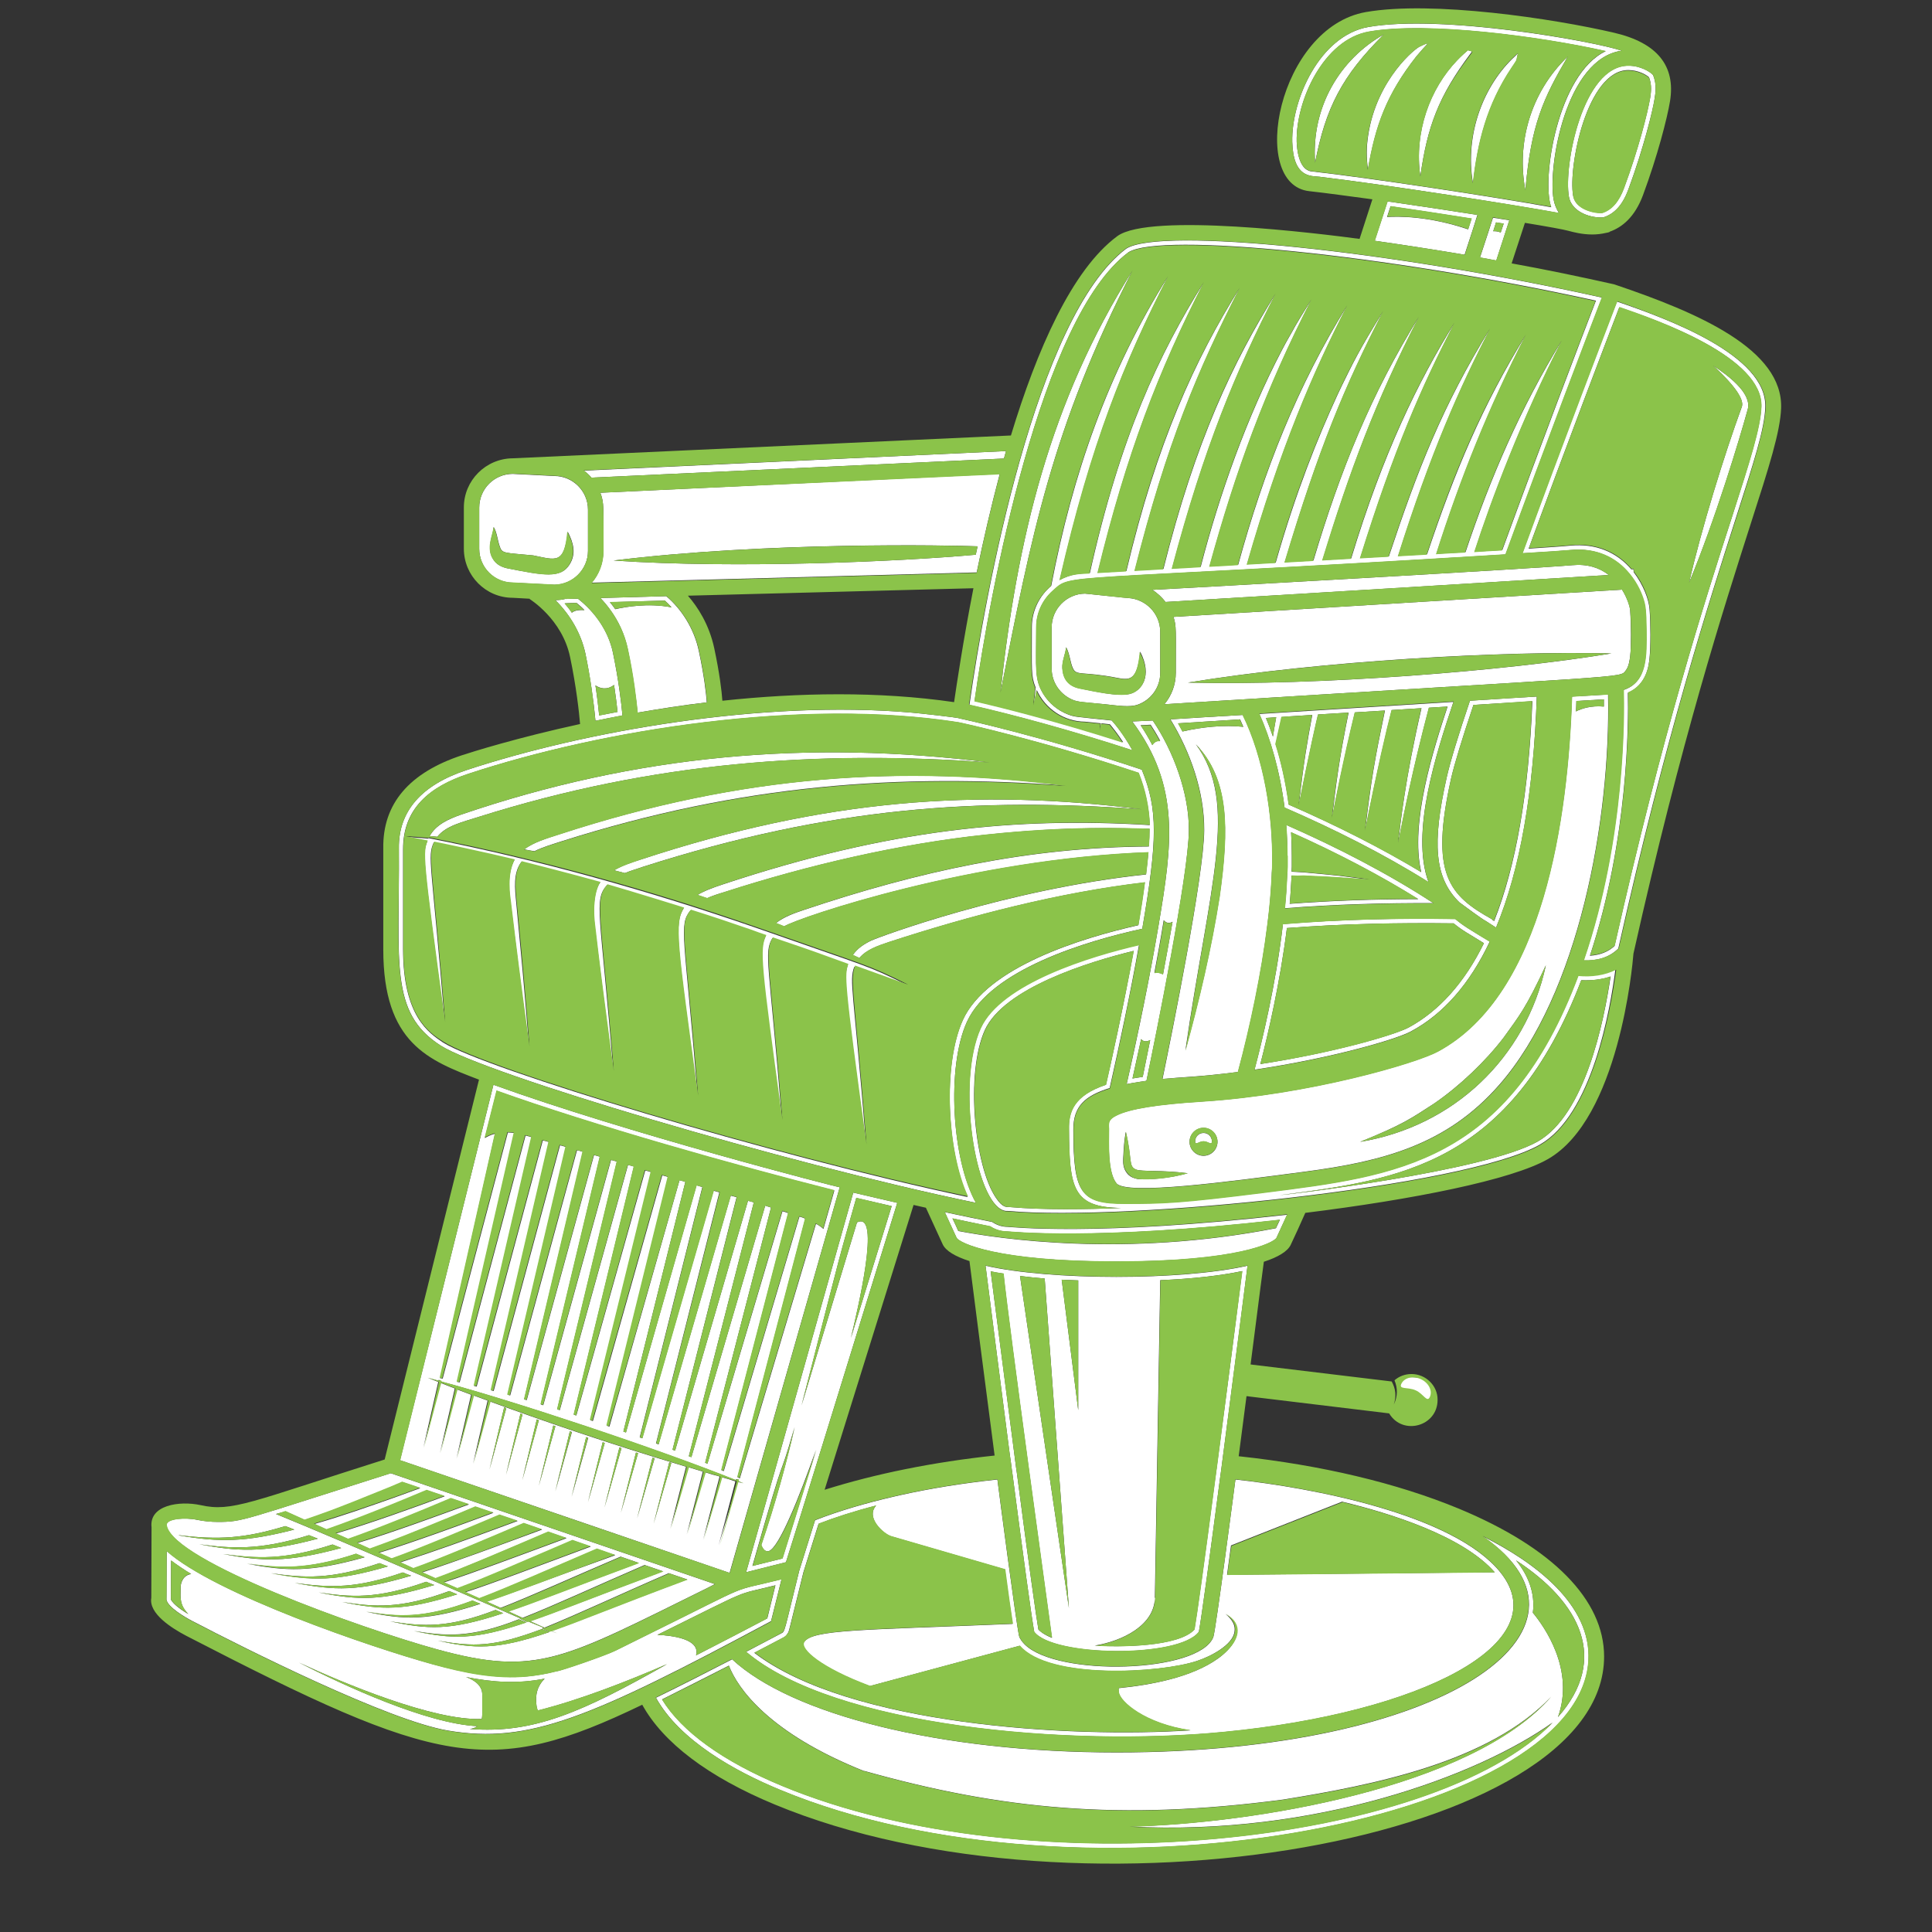 <svg xmlns="http://www.w3.org/2000/svg" xmlns:xlink="http://www.w3.org/1999/xlink" width="512" viewBox="0 0 384 384" height="512" preserveAspectRatio="xMidYMid meet"><rect x="0" y="0" width="384" height="384" fill="#333333" stroke="none"/><defs><clipPath id="0291e6ddd1"><path d="M 30 1 L 354.27 1 L 354.27 371 L 30 371 Z M 30 1 " clip-rule="nonzero"></path></clipPath></defs><path fill="#ffffff" d="M 278.094 274.719 C 278.094 274.766 278.418 277.219 278.418 277.219 L 284.387 278.793 L 284.988 277.219 C 284.988 277.219 285.176 273.887 281.102 273.746 C 277.027 273.562 278.094 274.719 278.094 274.719 Z M 278.094 274.719 " fill-opacity="1" fill-rule="nonzero"></path><path fill="#ffffff" d="M 305.449 138.445 C 301.516 138.676 297.023 138.953 292.164 139.277 C 289.895 145.988 288.23 151.449 287.535 154.551 C 284.617 167.559 285.082 174.504 290.082 179.363 C 291.008 180.012 294.34 182.559 295.406 183.113 C 296.008 183.527 296.699 183.945 297.348 184.363 C 302.117 172.93 304.801 157.605 305.449 138.445 Z M 296.562 182.789 L 296.609 182.742 C 288 177.973 284.156 173.809 288.414 154.738 C 289.062 151.914 290.543 147.008 292.859 140.109 C 297.07 139.832 301.051 139.602 304.57 139.371 C 303.875 157.375 301.328 172.094 296.977 183.066 C 296.793 182.973 296.699 182.883 296.562 182.789 Z M 296.562 182.789 " fill-opacity="1" fill-rule="nonzero"></path><path fill="#ffffff" d="M 255.316 160.523 C 265.133 164.781 274.945 169.688 283.926 175.336 C 280.27 165.477 285.543 149.508 288.879 139.508 C 277.535 140.203 260.688 141.266 250.273 141.914 C 252.496 146.73 254.391 153.258 255.316 160.523 Z M 260.828 142.102 C 259.809 147.609 259.207 150.848 258.141 160.059 C 260.363 148.996 261.797 142.703 261.984 142.008 C 263.973 141.867 266.012 141.777 268.047 141.637 C 266.102 151.172 265.547 155.941 264.762 162.559 C 265.316 159.691 266.984 151.219 269.297 141.59 C 271.289 141.453 273.277 141.359 275.27 141.223 C 273.23 151.035 272.582 154.645 271.336 165.059 C 273.742 152.934 275.641 144.969 276.609 141.129 C 278.602 140.988 280.594 140.898 282.535 140.758 C 279.297 154.738 278.324 163.809 277.906 167.512 C 279.062 161.773 280.637 153.488 284.016 140.664 C 285.266 140.574 286.469 140.527 287.719 140.434 C 284.988 148.719 280.176 163.578 282.488 173.344 C 274.758 168.672 265.918 164.18 256.152 159.922 C 255.504 155.152 254.531 151.125 253.559 147.934 C 253.93 146.266 254.301 144.461 254.762 142.516 C 256.66 142.332 258.742 142.238 260.828 142.102 Z M 253.004 146.406 C 252.496 144.926 252.031 143.676 251.613 142.703 C 252.309 142.656 252.957 142.609 253.652 142.562 C 253.328 144.461 253.141 145.434 253.004 146.406 Z M 253.004 146.406 " fill-opacity="1" fill-rule="nonzero"></path><path fill="#ffffff" d="M 232.637 142.98 C 236.57 149.414 239.395 157.328 239.348 165.012 C 239.301 173.945 232.867 205.746 231.062 214.449 C 234.812 214.078 238.469 214.035 246.059 213.062 C 248.512 204.035 250.734 193.344 251.895 183.945 C 252.031 182.926 252.125 181.863 252.262 180.844 C 252.496 178.531 252.68 176.215 252.773 173.945 C 252.773 173.625 252.773 173.344 252.82 173.02 C 252.82 172.742 252.863 172.418 252.863 172.141 C 253.098 162.004 251.152 150.523 247.031 142.102 C 245.875 142.148 233.238 142.934 232.637 142.98 Z M 242.402 178.16 C 240.785 188.48 238.375 198.758 235.598 208.805 C 240.32 176.168 246.34 159.645 237.684 147.934 C 244.301 154.875 244.301 164.645 242.402 178.16 Z M 235.043 145.387 C 234.719 144.785 234.441 144.277 234.164 143.766 C 238.977 143.441 241.754 143.305 246.477 142.98 C 246.66 143.395 246.895 143.953 247.125 144.461 C 243.328 144.043 238.746 144.508 235.043 145.387 Z M 235.043 145.387 " fill-opacity="1" fill-rule="nonzero"></path><path fill="#ffffff" d="M 323.133 133.258 C 323.734 132.473 323.871 131.406 324.012 130.391 C 324.242 128.492 324.195 123.816 324.012 121.363 C 323.965 120.574 323.457 118.91 322.391 117.195 C 312.531 117.797 242.219 122.059 233.238 122.613 C 233.84 124.465 233.699 125.113 233.699 133.723 C 233.699 136.082 232.867 138.258 231.434 139.973 C 325.215 134.094 321.883 134.832 323.133 133.258 Z M 236.109 135.668 C 262.633 131.316 298.922 129.324 320.262 129.879 C 298.969 133.398 262.121 136.312 236.109 135.668 Z M 236.109 135.668 " fill-opacity="1" fill-rule="nonzero"></path><path fill="#ffffff" d="M 249.348 212.598 C 264.668 210.332 277.492 206.582 280.406 205.008 C 286.887 201.535 292.117 195.562 296.098 187.141 C 291.887 184.594 290.82 183.992 289.246 182.648 C 278 182.465 266.336 182.742 254.992 183.668 C 253.605 195.656 250.781 207.23 249.348 212.598 Z M 288.926 183.527 C 290.73 185.012 291.746 185.473 294.941 187.465 C 291.098 195.285 286.055 200.934 279.988 204.219 C 277.398 205.609 265.457 209.172 250.504 211.488 C 252.031 205.562 254.438 195.242 255.781 184.453 C 266.613 183.621 277.906 183.391 288.926 183.527 Z M 288.926 183.527 " fill-opacity="1" fill-rule="nonzero"></path><path fill="#ffffff" d="M 166.906 235.973 C 166.398 235.973 124.273 225.098 98.074 215.605 C 97.332 218.664 80.531 286.152 79.512 290.227 C 95.527 295.688 141.863 311.52 145.012 312.629 Z M 96.363 226.207 L 98.723 216.812 C 117.84 223.66 146.215 231.668 165.84 236.621 L 163.664 244.262 C 163.25 243.891 162.738 243.52 162.184 243.242 L 147.047 293.836 C 146.91 293.789 146.77 293.695 146.586 293.605 L 160.055 242.223 C 159.637 242.039 159.27 241.898 158.898 241.809 L 143.855 292.402 C 143.715 292.355 143.531 292.262 143.391 292.215 L 156.676 241.113 C 156.352 241.02 155.98 240.883 155.52 240.742 L 140.613 290.918 C 140.477 290.875 140.289 290.781 140.152 290.734 L 153.25 240 C 152.879 239.91 152.512 239.77 152.094 239.633 L 137.418 289.625 C 137.281 289.578 137.098 289.484 136.91 289.438 L 149.824 238.984 C 149.453 238.891 149.086 238.75 148.668 238.66 L 134.18 288.328 C 133.996 288.281 133.855 288.188 133.672 288.141 L 146.398 237.965 C 146.031 237.871 145.613 237.734 145.242 237.641 L 130.895 287.078 C 130.707 287.031 130.57 286.938 130.383 286.891 L 142.973 236.992 C 142.605 236.898 142.188 236.762 141.816 236.668 L 127.652 285.875 C 127.469 285.828 127.328 285.734 127.145 285.688 L 139.594 235.93 C 139.227 235.836 138.809 235.695 138.438 235.605 L 124.414 284.719 C 124.227 284.672 124.09 284.578 123.902 284.531 L 136.215 234.91 C 135.848 234.77 135.43 234.68 135.059 234.586 L 121.125 283.559 C 120.941 283.512 120.801 283.422 120.617 283.375 L 132.789 233.938 C 132.422 233.844 132.004 233.707 131.633 233.613 L 117.84 282.449 C 117.656 282.402 117.469 282.309 117.332 282.262 L 129.41 232.965 C 129.043 232.875 128.625 232.734 128.254 232.641 L 114.555 281.336 C 114.367 281.293 114.184 281.246 114.043 281.152 L 125.988 231.855 C 125.617 231.762 125.199 231.625 124.828 231.531 L 111.266 280.273 C 111.082 280.227 110.895 280.18 110.758 280.09 L 122.605 230.883 C 122.238 230.742 121.82 230.652 121.449 230.559 L 107.98 279.301 C 107.793 279.254 107.609 279.207 107.473 279.117 L 119.227 229.91 C 118.812 229.773 118.441 229.68 118.07 229.586 L 104.695 278.281 C 104.508 278.238 104.324 278.191 104.184 278.145 L 115.848 228.938 C 115.434 228.801 115.062 228.707 114.691 228.613 L 101.406 277.355 C 101.223 277.312 101.035 277.266 100.898 277.219 L 112.469 227.965 C 112.055 227.828 111.684 227.734 111.312 227.641 L 98.121 276.477 C 97.934 276.43 97.797 276.387 97.609 276.34 L 109.09 226.996 C 108.676 226.855 108.305 226.762 107.887 226.672 L 94.742 275.598 C 94.555 275.551 94.418 275.504 94.23 275.461 L 105.664 226.023 C 105.203 225.883 104.832 225.789 104.461 225.699 L 91.363 274.766 C 91.176 274.719 91.039 274.672 90.852 274.672 L 102.195 225.188 C 101.777 225.145 101.359 225.098 100.945 225.098 L 87.984 274.023 C 87.797 273.977 87.66 273.93 87.473 273.93 L 98.398 225.328 C 97.566 225.559 96.871 225.883 96.363 226.207 Z M 97.289 292.078 L 100.203 279.719 C 100.344 279.766 100.48 279.809 100.621 279.902 Z M 103.445 280.969 C 103.582 281.016 103.723 281.059 103.859 281.105 L 100.574 293.141 Z M 106.684 282.125 C 106.824 282.172 106.961 282.219 107.102 282.262 L 103.812 294.207 Z M 109.969 283.328 C 110.109 283.375 110.25 283.422 110.387 283.469 L 107.102 295.316 Z M 113.258 284.484 C 113.395 284.531 113.535 284.578 113.672 284.625 L 110.387 296.43 Z M 116.496 285.645 C 116.637 285.688 116.773 285.734 116.914 285.781 L 113.629 297.492 Z M 119.785 286.66 C 119.922 286.707 120.062 286.754 120.199 286.801 L 116.867 298.559 Z M 123.117 287.68 C 123.254 287.727 123.395 287.773 123.531 287.816 L 120.152 299.621 Z M 126.402 288.699 C 126.543 288.742 126.68 288.789 126.82 288.836 L 123.395 300.688 Z M 129.691 289.715 C 129.828 289.762 129.969 289.809 130.105 289.855 L 126.633 301.797 Z M 133.023 290.641 C 133.16 290.688 133.301 290.734 133.438 290.734 L 129.922 302.816 Z M 143.438 293.605 L 139.734 306.055 L 143.02 293.465 C 142.141 293.234 141.168 292.957 140.152 292.633 L 136.492 304.945 L 139.688 292.492 C 138.301 292.078 137.977 291.984 136.816 291.613 L 133.207 303.879 L 136.355 291.52 C 119.551 286.477 107.562 282.262 97.379 278.559 L 94 290.965 L 96.918 278.375 C 95.02 277.68 95.25 277.773 94.094 277.355 L 90.715 289.902 L 93.629 277.219 C 92.613 276.848 91.688 276.477 90.809 276.152 L 87.426 288.836 L 90.391 275.969 C 87.984 275.043 87.566 274.855 87.566 274.855 L 84.141 287.727 L 87.105 274.672 C 85.762 274.117 84.973 273.84 84.973 273.84 C 84.973 273.84 85.762 274.07 87.148 274.441 L 87.195 274.254 C 87.336 274.301 87.473 274.395 87.66 274.488 L 87.613 274.578 C 102.148 278.469 130.66 287.957 146.262 294.207 L 146.309 293.977 C 146.492 294.02 146.633 294.02 146.77 294.066 L 146.676 294.391 C 147.324 294.668 147.695 294.809 147.695 294.809 C 147.695 294.809 147.324 294.715 146.633 294.531 L 142.836 307.168 L 146.168 294.438 C 144.086 293.789 145.797 294.254 143.438 293.605 Z M 143.438 293.605 " fill-opacity="1" fill-rule="nonzero"></path><path fill="#ffffff" d="M 239.211 226.855 C 240.137 226.855 240.875 227.781 240.875 226.855 C 240.875 225.93 240.137 225.188 239.211 225.188 C 238.285 225.188 237.543 225.93 237.543 226.855 C 237.543 227.781 238.285 226.855 239.211 226.855 Z M 239.211 226.855 " fill-opacity="1" fill-rule="nonzero"></path><path fill="#ffffff" d="M 225.09 149.137 C 223.285 145.852 221.48 143.766 220.973 143.211 C 213.703 142.426 213.703 142.562 212.176 141.961 C 210.188 141.176 208.566 139.785 207.457 138.074 C 205.559 135.02 205.973 133.121 205.973 124.695 C 205.973 121.871 207.176 119.281 209.262 117.43 C 213.289 113.863 208.891 115.762 299.246 110.207 C 307.254 88.266 315.957 65.539 318.41 59.148 C 276.285 49.801 230.645 45.078 223.84 49.43 C 205.883 62.945 195.789 118.078 192.688 140.109 C 201.484 142.055 213.379 145.34 225.09 149.137 Z M 224.305 50.125 C 230.691 46.145 274.852 50.449 317.207 59.754 C 314.336 67.203 306.191 88.543 298.598 109.328 C 296.887 109.422 295.035 109.559 293.09 109.652 C 296.332 99.562 302.578 82.988 310.496 67.574 C 302.254 81 296.238 94.934 291.285 109.746 C 289.434 109.836 287.488 109.977 285.5 110.066 C 290.312 94.934 296.008 80.766 303.367 66.418 C 294.57 80.723 289.203 93.59 283.648 110.16 C 281.75 110.254 279.852 110.391 277.906 110.484 C 284.434 89.84 290.129 77.109 296.238 65.215 C 286.656 80.766 281.797 93.312 276.055 110.578 C 274.156 110.672 272.262 110.809 270.363 110.902 C 277.211 88.961 282.535 76.973 289.156 64.059 C 281.797 76 274.992 89.84 268.559 110.996 C 266.66 111.086 264.762 111.227 262.863 111.316 C 268.324 93.496 273.371 79.797 282.074 62.898 C 272.492 78.359 266.473 93.312 261.059 111.41 C 259.16 111.504 257.262 111.641 255.363 111.734 C 262.168 88.961 267.262 76.785 274.992 61.742 C 269.898 69.938 268.836 72.344 266.66 76.742 C 266.383 77.297 266.148 77.852 265.871 78.406 C 261.844 87.156 257.586 97.754 253.559 111.828 C 251.66 111.922 249.762 112.059 247.867 112.152 C 254.531 88.914 260.965 74.055 267.863 60.586 C 257.863 76.695 251.246 93.496 246.105 112.242 C 244.164 112.336 242.266 112.477 240.414 112.566 C 245.645 93.543 251.43 77.574 260.734 59.43 C 258.512 62.992 258.188 63.5 257.449 64.797 C 257.078 65.492 256.66 66.234 256.199 67.02 C 255.734 67.805 255.273 68.688 254.809 69.566 C 247.867 82.805 242.402 98.172 238.652 112.66 C 236.664 112.754 234.766 112.891 232.961 112.984 C 239.441 88.59 245.691 73.73 253.605 58.27 C 245.09 71.926 237.59 87.664 231.246 113.078 C 229.211 113.168 227.266 113.309 225.555 113.402 C 231.941 87.988 238.098 73.547 246.477 57.113 C 237.496 71.465 229.906 88.035 223.887 113.492 C 221.527 113.633 219.582 113.727 218.195 113.816 C 223.98 90.023 230.277 73.73 239.348 56.004 C 230.277 70.492 222.637 86.879 216.621 113.91 C 214.582 114.004 212.918 114.051 210.648 115.254 C 216.945 87.941 223.516 71.832 232.219 54.844 C 220.184 74.055 213.195 94.238 208.938 116.457 C 206.621 118.402 205.094 121.363 205.094 124.602 C 205.094 133.398 204.91 134.277 205.836 136.637 C 205.605 138.859 205.465 140.109 205.465 140.109 C 205.465 140.109 205.695 139.047 206.066 137.148 C 207.734 140.805 211.391 143.398 215.648 143.441 L 218.797 143.766 C 218.703 144.602 218.656 145.062 218.656 145.062 C 218.656 145.062 218.75 144.602 218.934 143.766 L 220.602 143.953 C 221.109 144.555 222.082 145.758 223.238 147.516 C 209.492 143.117 198.566 140.434 193.707 139.324 C 196.715 117.938 206.809 63.133 224.305 50.125 Z M 224.305 50.125 " fill-opacity="1" fill-rule="nonzero"></path><path fill="#ffffff" d="M 255.875 173.16 C 255.875 173.438 255.875 173.668 255.828 173.945 C 255.734 176.121 255.598 178.297 255.363 180.52 C 265.176 179.734 275.176 179.457 284.898 179.5 C 275.918 173.625 265.641 168.348 255.641 163.949 C 255.781 165.848 255.875 167.836 255.875 169.965 C 255.875 170.012 255.875 170.012 255.875 170.012 C 255.875 170.707 255.875 171.449 255.875 172.141 C 255.875 172.512 255.875 172.836 255.875 173.16 Z M 259.113 173.391 C 258.328 173.344 257.539 173.301 256.707 173.254 C 256.707 172.93 256.754 172.559 256.754 172.234 C 256.754 171.539 256.754 170.848 256.754 170.152 C 256.984 170.152 257.078 170.199 257.078 170.199 C 257.078 170.199 256.938 170.199 256.754 170.152 C 256.754 168.578 256.707 167.004 256.613 165.43 C 266.059 169.641 274.527 174.133 281.887 178.715 C 272.906 178.715 264.344 179.039 256.336 179.641 C 256.523 177.695 256.613 175.797 256.707 174.039 C 257.539 174.039 258.328 174.086 259.113 174.086 C 265.965 174.363 265.176 174.363 272.215 174.871 C 264.945 173.902 267.539 174.18 259.113 173.391 Z M 259.113 173.391 " fill-opacity="1" fill-rule="nonzero"></path><path fill="#ffffff" d="M 221.898 235.188 C 223.887 237.594 243.93 234.91 259.344 232.875 C 274.852 230.836 287.535 227.551 297.949 215.652 C 313.828 197.555 320.121 162.93 319.613 138.027 C 316.742 138.211 317.625 138.164 312.438 138.445 C 311.652 162.375 306.883 197.602 285.777 208.988 C 281.379 211.348 260.086 217.598 238.793 218.941 C 230.09 219.496 224.582 220.375 221.945 221.672 C 220.324 222.457 220.324 223.012 220.324 224.262 C 220.418 227.086 220.094 232.965 221.898 235.188 Z M 313.316 139.324 C 315.727 139.184 316.375 139.137 318.781 139 C 318.781 139.414 318.781 139.926 318.781 140.434 C 316.234 140.203 314.289 140.852 313.227 141.406 C 313.273 140.711 313.316 140.016 313.316 139.324 Z M 285.082 219.309 C 290.129 215.84 295.312 210.887 298.875 206.211 C 302.07 201.766 303.273 200.379 307.254 191.859 C 303.273 210.332 288.832 223.895 270.363 226.949 C 278.785 223.523 280.359 222.367 285.082 219.309 Z M 239.211 224.172 C 240.738 224.172 241.988 225.422 241.988 226.949 C 241.988 228.477 240.738 229.727 239.211 229.727 C 237.684 229.727 236.434 228.477 236.434 226.949 C 236.434 225.422 237.684 224.172 239.211 224.172 Z M 223.238 230.328 C 223.379 227.641 223.426 226.902 223.75 224.957 C 225.09 230.512 224.211 231.809 225.785 232.457 C 226.941 232.918 230.879 232.504 236.062 233.195 C 232.406 234.215 228.703 234.492 226.203 234.355 C 225.414 234.215 224.723 233.984 224.121 233.336 C 223.102 232.18 223.238 230.93 223.238 230.328 Z M 223.238 230.328 " fill-opacity="1" fill-rule="nonzero"></path><path fill="#ffffff" d="M 230.602 133.77 L 230.602 125.574 C 230.602 121.965 227.73 119.047 224.211 118.863 C 223.703 118.816 224.441 118.91 215.648 117.984 C 211.992 118.031 209.027 121.039 209.027 124.695 L 209.027 132.891 C 209.027 135.387 210.418 137.562 212.453 138.723 C 214.027 139.602 214.492 139.461 219.629 139.973 C 222.223 140.25 224.488 140.617 226.109 140.062 C 228.75 139.137 230.602 136.637 230.602 133.77 Z M 224.488 137.934 C 222.176 138.488 217.594 137.426 214.539 136.824 C 212.27 136.312 211.297 134.879 211.16 132.797 C 211.066 131.359 211.852 129.789 211.898 128.629 C 212.594 129.789 212.73 131.73 213.242 132.797 C 213.98 134.418 215.047 133.352 222.129 134.742 C 224.676 135.25 226.062 135.109 226.617 129.508 C 229.164 134.371 226.852 137.426 224.488 137.934 Z M 224.488 137.934 " fill-opacity="1" fill-rule="nonzero"></path><path fill="#ffffff" d="M 223.934 215.469 C 226.062 215.051 227.406 214.914 227.867 214.82 C 229.676 206.164 236.246 173.902 236.293 165.105 C 236.387 157.746 233.191 149.184 229.117 143.211 C 229.027 143.211 225.09 143.395 225.047 143.395 C 234.672 156.355 232.961 167.93 230.277 183.898 C 228.609 193.852 226.156 205.793 223.934 215.469 Z M 229.027 148.07 C 228.238 146.543 227.406 145.203 226.711 144.137 L 228.703 144.043 C 229.164 144.738 229.859 145.852 230.602 147.238 C 229.812 147.191 229.352 147.609 229.027 148.07 Z M 227.129 214.035 C 226.434 214.125 225.738 214.266 225.09 214.359 C 225.508 212.414 226.109 209.684 226.805 206.535 C 227.082 206.859 227.637 207.23 228.609 206.719 C 227.961 209.914 227.453 212.508 227.129 214.035 Z M 233.055 183.203 C 232.453 186.676 231.805 190.195 231.156 193.668 C 230.508 193.297 229.906 193.297 229.441 193.344 C 230.09 189.871 230.738 186.398 231.293 182.883 C 231.941 183.668 232.637 183.438 233.055 183.203 Z M 233.055 183.203 " fill-opacity="1" fill-rule="nonzero"></path><path fill="#ffffff" d="M 111.082 165.848 C 108.488 166.68 106.082 167.422 104.184 168.809 C 104.879 168.949 105.527 169.086 106.223 169.18 C 107.793 168.391 109.691 167.836 111.543 167.234 C 147.512 155.801 178.758 153.719 211.852 156.125 C 179.59 152.145 148.02 153.766 111.082 165.848 Z M 111.082 165.848 " fill-opacity="1" fill-rule="nonzero"></path><path fill="#ffffff" d="M 95.25 162.328 C 129.922 151.406 162.555 149.09 196.715 151.543 C 160.609 147.008 126.496 150.016 91.641 161.91 C 89.047 162.836 86.688 163.902 85.391 166.172 C 85.809 166.219 86.086 166.219 86.918 166.309 C 88.676 164.086 91.918 163.395 95.25 162.328 Z M 95.25 162.328 " fill-opacity="1" fill-rule="nonzero"></path><path fill="#ffffff" d="M 148.297 312.492 C 149.363 312.211 155.332 310.73 156.215 310.5 C 161.723 292.91 158.297 303.926 178.34 239.074 L 169.59 237.039 C 149.871 306.938 152.926 296.195 148.297 312.492 Z M 155.52 309.758 L 149.547 311.242 C 157.141 284.531 154.129 296.754 157.926 283.652 C 156.398 290.551 154.082 298.883 151.305 307.074 C 151.629 307.953 152.188 308.508 152.836 308.277 C 154.871 307.539 158.898 297.492 162.184 288.141 C 159.035 298.559 160.426 294.02 155.52 309.758 Z M 177.227 239.723 L 169.129 265.922 C 170.426 260.414 175.238 240.512 170.332 242.965 L 159.316 279.348 C 168.387 243.984 166.211 252.223 170.191 238.105 Z M 177.227 239.723 " fill-opacity="1" fill-rule="nonzero"></path><path fill="#ffffff" d="M 192.18 203.109 C 196.902 192.695 215.973 187 227.035 184.594 C 230.043 166.957 230.184 160.941 226.941 152.977 C 207.039 146.312 191.578 142.98 190.699 142.793 C 190.512 142.609 182.367 141.73 181.164 141.637 C 151.676 139.09 116.359 145.293 92.844 153.023 C 83.77 155.988 79.188 161.219 79.281 168.578 C 79.465 191.215 77.289 201.258 87.613 207.832 C 96.27 213.34 155.379 231.066 193.984 239.074 C 189.172 230.465 188.105 212.043 192.18 203.109 Z M 80.113 188.668 L 80.113 168.855 C 80.066 160.707 85.391 156.355 93.074 153.812 C 119.922 144.969 159.316 138.723 190.512 143.582 C 191.438 143.766 206.621 147.055 226.293 153.625 C 227.637 157.051 228.379 160.523 228.516 163.996 C 201.945 162.375 176.766 164.781 143.621 175.797 C 142.605 176.121 141.586 176.492 140.566 176.91 C 139.918 177.188 139.227 177.512 138.625 177.883 C 139.27 178.113 139.918 178.297 140.52 178.531 C 141.633 178.02 142.836 177.648 144.086 177.281 C 160.473 172.004 178.801 167.699 196.066 165.895 C 212.824 164.133 223.238 164.645 228.469 164.734 C 228.469 165.938 228.426 166.957 228.332 168.254 C 204.492 168.391 182.598 173.207 159.824 180.844 C 157.879 181.492 155.797 182.234 154.223 183.484 C 154.777 183.715 155.289 183.898 155.844 184.129 C 158.852 182.324 193.199 170.707 228.238 169.41 C 228.145 170.754 227.961 172.188 227.777 173.809 C 200.234 176.723 174.73 186.215 173.156 186.953 C 171.719 187.648 170.426 188.48 169.5 189.824 C 169.82 189.965 169.406 189.777 170.793 190.426 C 172.137 188.805 174.359 188.02 176.582 187.277 C 192.875 181.957 210.371 177.418 227.543 175.383 C 227.219 177.93 226.758 180.75 226.25 183.898 C 214.906 186.445 196.113 192.23 191.348 202.785 C 187.367 211.582 188.199 228.707 192.32 237.918 C 153.02 229.586 96.27 212.414 88.031 207.184 C 85.297 205.332 80.113 202.043 80.113 188.668 Z M 80.113 188.668 " fill-opacity="1" fill-rule="nonzero"></path><path fill="#ffffff" d="M 127.328 170.848 C 125.57 171.402 123.625 172.051 122.051 172.977 C 122.746 173.16 123.488 173.344 124.18 173.531 C 125.34 173.066 126.59 172.699 127.793 172.281 C 165.102 160.34 194.496 158.488 226.898 160.848 C 194.215 156.727 164.035 158.766 127.328 170.848 Z M 127.328 170.848 " fill-opacity="1" fill-rule="nonzero"></path><path fill="#ffffff" d="M 117.562 94.934 L 199.539 91.137 C 199.68 90.625 199.816 90.117 199.957 89.656 L 116.035 93.543 C 116.59 93.914 117.098 94.422 117.562 94.934 Z M 117.562 94.934 " fill-opacity="1" fill-rule="nonzero"></path><path fill="#ffffff" d="M 124.781 129.047 C 125.895 134.418 126.449 139 126.727 141.637 C 131.078 140.898 135.707 140.156 140.477 139.602 C 140.336 137.75 139.965 134.371 138.902 129.418 C 137.977 124.973 135.477 121.086 132.422 118.492 L 119.32 118.863 C 120.016 119.559 120.711 120.391 121.359 121.316 C 122.84 123.352 124.137 125.945 124.781 129.047 Z M 132.145 119.371 C 132.512 119.695 132.977 120.16 133.484 120.715 C 128.719 119.789 124.137 120.668 122.285 121.086 C 121.961 120.621 121.59 120.113 121.219 119.695 Z M 132.145 119.371 " fill-opacity="1" fill-rule="nonzero"></path><path fill="#ffffff" d="M 117.609 115.809 L 133.395 115.391 L 133.438 115.344 C 133.438 115.344 133.484 115.391 133.531 115.391 L 194.125 113.77 C 195.422 107.43 196.992 100.672 198.707 94.191 L 119.32 97.941 C 120.109 100.023 119.922 100.719 119.922 109.512 C 119.922 111.918 119.043 114.141 117.609 115.809 Z M 194.309 108.586 C 194.172 109.141 194.078 109.699 193.938 110.254 C 179.125 111.598 146.445 113.078 121.961 111.41 C 152.188 107.66 189.262 108.355 194.309 108.586 Z M 194.309 108.586 " fill-opacity="1" fill-rule="nonzero"></path><path fill="#ffffff" d="M 225.09 53.781 C 208.703 79.797 202.133 107.152 198.844 137.703 C 205 106.551 209.027 85.164 225.09 53.781 Z M 225.09 53.781 " fill-opacity="1" fill-rule="nonzero"></path><path fill="#ffffff" d="M 118.348 143.258 C 120.34 142.84 121.914 142.562 123.719 142.191 C 123.488 139.648 122.93 135.02 121.82 129.695 C 120.941 125.438 118.258 121.641 114.879 119.004 L 112.516 119.047 L 112.516 119.004 C 111.82 119.188 111.129 119.281 110.387 119.281 C 113.305 122.195 115.48 125.852 116.359 129.926 C 117.285 134.461 117.977 139.184 118.348 143.258 Z M 122.051 136.129 C 122.375 138.305 122.605 140.156 122.746 141.5 C 121.543 141.73 120.293 141.961 119.09 142.191 C 118.949 140.711 118.719 138.676 118.348 136.223 C 119.227 136.824 120.617 137.238 122.051 136.129 Z M 113.672 121.781 C 113.211 121.086 112.703 120.484 112.238 119.93 C 112.469 119.883 114.367 119.836 114.598 119.836 C 115.062 120.207 115.617 120.668 116.172 121.27 C 114.738 121.176 114.043 121.457 113.672 121.781 Z M 113.672 121.781 " fill-opacity="1" fill-rule="nonzero"></path><path fill="#ffffff" d="M 312.484 112.336 C 304.152 113.078 237.496 116.781 229.027 117.242 C 230.09 117.891 230.969 118.77 231.664 119.648 C 233.516 119.559 317.902 114.418 319.754 114.281 C 317.855 112.801 315.449 112.059 312.484 112.336 Z M 312.484 112.336 " fill-opacity="1" fill-rule="nonzero"></path><path fill="#ffffff" d="M 116.867 109.512 L 116.867 101.32 C 116.867 97.617 113.859 94.609 110.156 94.609 C 110.109 94.609 102.008 94.191 101.918 94.191 C 98.215 94.191 95.25 97.199 95.25 100.902 L 95.25 109.098 C 95.25 112.801 98.258 115.809 101.961 115.809 C 102.008 115.809 110.109 116.227 110.203 116.227 C 113.859 116.18 116.867 113.168 116.867 109.512 Z M 113.211 112.199 C 111.453 115.02 108.074 114.375 100.758 112.938 C 99.742 112.707 98.77 112.242 98.168 111.363 C 96.453 109.004 98.074 106.32 98.121 104.746 C 98.77 105.762 98.859 107.246 99.324 108.586 C 99.785 110.066 100.25 109.836 105.988 110.391 C 110.434 111.273 112.145 112.289 112.84 105.672 C 113.996 107.895 114.555 110.066 113.211 112.199 Z M 113.211 112.199 " fill-opacity="1" fill-rule="nonzero"></path><path fill="#ffffff" d="M 195.883 251.574 C 196.625 257.359 198.66 273.422 200.695 289.066 C 200.789 289.625 200.836 290.133 200.93 290.688 C 200.977 291.152 201.066 291.66 201.113 292.125 C 201.16 292.355 201.16 292.539 201.207 292.77 C 201.254 293.094 201.297 293.465 201.344 293.789 C 203.242 308.371 205.047 321.609 205.559 324.34 C 209.215 329.293 234.395 329.617 238.285 324.34 C 238.793 321.609 240.598 308.371 242.496 293.789 C 242.543 293.465 242.59 293.094 242.637 292.77 C 242.68 292.539 242.68 292.355 242.727 292.125 C 244.395 279.207 246.34 264.441 247.957 251.574 C 234.949 254.535 208.797 254.535 195.883 251.574 Z M 206.391 323.879 C 205.926 321.191 204.492 311.008 202.223 293.605 L 202.086 292.586 L 202.039 292.262 L 201.992 291.984 C 200.328 279.07 198.52 265.23 196.902 252.684 C 197.734 252.871 198.566 253.008 199.445 253.148 C 200.742 265.23 208.012 317.723 209.074 325.543 C 207.41 324.848 206.668 324.203 206.391 323.879 Z M 202.734 253.609 C 204.262 253.797 205.926 253.98 207.641 254.121 L 212.453 319.617 Z M 214.305 280.273 L 211.02 254.352 C 212.086 254.398 213.195 254.445 214.305 254.488 Z M 229.535 317.582 C 229.488 321.98 233.934 317.582 229.535 317.582 L 230.602 254.445 C 236.988 254.168 242.496 253.562 246.895 252.637 C 245.32 265.09 243.516 279.07 241.801 291.938 L 241.754 292.215 L 241.711 292.586 L 241.617 293.281 L 241.57 293.605 C 239.301 311.008 237.867 321.191 237.402 323.879 C 234.211 327.348 222.406 327.395 217.594 327.07 C 223.195 326.145 229.441 322.996 229.535 317.582 Z M 229.535 317.582 " fill-opacity="1" fill-rule="nonzero"></path><path fill="#ffffff" d="M 261.383 32.348 C 263.465 21.473 266.75 15.035 275.039 6.844 C 266.383 11.75 260.594 21.191 261.383 32.348 Z M 261.383 32.348 " fill-opacity="1" fill-rule="nonzero"></path><path fill="#ffffff" d="M 283.648 8.648 C 283.371 8.695 282.629 9.02 282.305 9.203 C 281.656 9.297 273.648 15.547 271.938 26.887 C 271.566 29.387 271.566 31.145 271.891 33.691 C 273.371 24.988 275.594 18.738 281.562 11.148 C 283.648 8.648 284.156 8.418 283.648 8.648 Z M 283.648 8.648 " fill-opacity="1" fill-rule="nonzero"></path><path fill="#ffffff" d="M 241.152 325.406 C 238.328 332.535 210.188 333.32 203.66 326.84 C 203.242 326.422 202.688 325.73 202.547 325.172 C 201.902 322.164 198.66 297.398 198.242 294.066 C 191.301 294.809 184.727 295.871 178.758 297.215 C 178.34 297.309 177.969 297.398 177.551 297.492 C 172.367 298.695 166.953 300.223 162 302.168 C 161.77 302.863 159.359 310.641 158.852 312.211 C 155.75 324.711 156.074 324.246 155.242 324.664 C 154.871 324.848 152.141 326.285 148.297 328.32 C 165.84 343.18 212.406 347.254 243.281 344.246 C 282.445 340.449 309.523 326.609 298.227 312.535 C 288.879 300.918 260.504 295.688 245.551 294.066 C 245.32 295.828 241.617 324.246 241.152 325.406 Z M 242.125 329.617 C 236.848 333.414 228.75 334.895 222.312 335.543 L 222.359 336.328 C 222.5 338.227 227.59 342.625 236.617 343.922 C 212.777 345.496 168.758 342.902 149.918 328.508 C 153.156 326.793 155.426 325.637 155.656 325.496 C 156.027 325.312 156.352 325.035 156.539 324.664 C 156.859 324.203 156.582 324.988 159.684 312.492 L 162.695 302.863 C 165.797 301.66 169.777 300.363 174.129 299.25 C 171.953 301.66 175.656 304.945 177.137 305.363 L 199.727 311.934 C 200.371 316.887 200.93 320.5 201.254 322.766 C 171.441 324.016 161.398 323.832 159.777 326.422 C 158.945 327.766 163.062 331.469 172.879 335.125 L 202.641 327.117 C 208.473 333.875 230.645 332.578 237.914 330.125 C 240.598 329.246 245.09 326.934 245.367 324.246 C 245.645 322.441 244.023 321.191 243.562 320.777 C 244.207 321.238 244.441 321.332 245.043 322.074 C 247.219 324.57 244.809 327.672 242.125 329.617 Z M 297.07 312.492 L 243.883 313 C 244.117 311.242 244.395 309.297 244.672 307.168 L 266.75 298.465 C 276.195 300.734 290.684 305.223 297.07 312.492 Z M 297.07 312.492 " fill-opacity="1" fill-rule="nonzero"></path><path fill="#ffffff" d="M 292.535 10.27 C 292.488 10.176 292.441 10.176 292.305 10.129 C 292.211 10.039 292.07 10.039 291.934 10.082 C 291.934 9.945 291.887 9.898 291.746 9.992 C 291.516 10.176 290.406 11.148 289.617 11.98 C 284.203 17.629 281.008 26.238 282.305 35.035 C 283.691 25.176 285.914 19.156 292.211 10.73 C 292.395 10.5 292.535 10.316 292.582 10.223 C 292.629 10.27 292.582 10.27 292.535 10.27 Z M 292.535 10.27 " fill-opacity="1" fill-rule="nonzero"></path><path fill="#ffffff" d="M 180.422 195.844 C 171.953 191.676 173.617 192.602 150.148 184.363 C 129.133 177.094 106.914 170.848 85.16 166.586 C 85.16 166.633 85.16 166.633 85.113 166.68 C 84.883 166.68 80.762 166.309 80.484 166.309 C 80.484 166.309 84.883 167.188 84.93 167.188 C 84.004 169.688 83.863 169.641 88.398 203.293 C 85.762 171.125 84.883 170.336 86.223 167.422 C 87.105 167.605 96.965 169.641 102.238 170.938 C 100.621 173.945 101.312 178.16 101.5 179.594 C 102.703 189.316 103.352 194.684 105.156 208.109 C 104.09 194.918 103.582 189.871 102.609 179.504 C 102.332 176.539 101.961 173.531 103.629 171.309 C 104.414 171.492 113.812 173.902 119.273 175.43 C 119.184 175.566 119.09 175.707 118.996 175.844 C 118.625 176.539 118.441 177.234 118.301 177.973 C 117.746 180.984 118.211 183.898 118.301 184.824 C 119.09 191.215 119.785 197.184 121.914 213.016 C 119.273 180.797 117.977 178.945 120.664 175.891 C 126.219 177.465 135.43 180.383 135.891 180.52 C 133.949 183.574 134.551 187.602 138.668 217.875 C 135.984 185.195 134.875 183.945 137.234 180.938 C 141.355 182.234 145.383 183.574 149.223 184.918 C 150.242 185.289 151.262 185.613 152.23 185.98 C 150.797 188.805 151.121 191.492 155.426 222.734 C 152.836 190.797 151.77 189.453 153.527 186.445 C 164.266 190.148 159.871 188.621 168.527 191.723 C 167.785 194.035 167.602 194.5 172.137 227.551 C 169.59 195.934 168.758 195.148 169.777 192.184 C 169.914 192.047 179.684 195.562 180.422 195.844 Z M 180.422 195.844 " fill-opacity="1" fill-rule="nonzero"></path><path fill="#ffffff" d="M 340.488 72.668 C 342.203 74.242 347.016 78.777 346.184 80.906 C 342.758 90.258 338.176 105.023 335.723 115.809 C 340.953 103.219 345.719 87.387 347.387 81.324 C 348.219 78.082 343.266 74.473 340.488 72.668 Z M 340.488 72.668 " fill-opacity="1" fill-rule="nonzero"></path><path fill="#ffffff" d="M 301.051 11.242 C 295.035 16.797 291.055 26.469 292.766 36.469 C 293.691 28.32 295.496 20.871 300.496 13.418 C 300.543 13.324 301.469 12.027 301.422 11.934 C 301.469 11.75 301.516 11.613 301.516 11.52 C 301.562 11.379 301.605 11.195 301.605 11.055 C 301.84 10.406 301.746 10.547 301.051 11.242 Z M 301.051 11.242 " fill-opacity="1" fill-rule="nonzero"></path><path fill="#ffffff" d="M 321.371 59.938 C 319.195 65.629 310.586 88.035 302.578 109.977 C 307.301 109.699 310.727 109.465 312.207 109.328 C 317.113 108.863 321.094 110.672 323.871 114.094 C 325.398 115.992 326.324 118.121 326.789 119.742 C 326.973 120.484 327.16 121.223 327.203 125.203 C 327.25 130.434 327.391 135.621 322.668 137.148 C 322.809 141.73 323.086 166.586 314.754 190.891 C 317.344 190.98 319.797 190.379 321.648 188.527 C 331.188 145.941 339.52 120.16 344.98 103.078 C 348.543 91.969 350.719 85.305 350.859 81 C 351.32 70.582 331.277 63.316 321.371 59.938 Z M 350.07 80.906 C 349.887 85.07 347.758 91.738 344.238 102.754 C 338.73 119.789 330.445 145.57 320.91 188.02 C 319.66 189.176 318.039 189.824 316.004 189.965 C 323.641 166.863 323.688 143.629 323.547 137.703 C 327.297 136.082 327.715 132.285 327.852 130.805 C 328.086 128.723 328.086 123.676 327.852 121.039 C 327.715 119.188 326.648 116.27 324.707 113.727 L 324.66 113.125 L 324.242 113.168 C 321.234 109.652 317.066 107.984 312.113 108.449 C 310.82 108.586 308.043 108.773 303.828 109.051 C 311.328 88.59 319.152 68.086 321.836 61.094 C 329.844 63.734 350.441 71.094 350.07 80.906 Z M 350.07 80.906 " fill-opacity="1" fill-rule="nonzero"></path><path fill="#ffffff" d="M 313.688 193.898 C 299.711 231.16 277.629 233.707 251.43 236.992 C 234.488 239.121 231.293 239.215 223.516 239.215 C 214.816 239.215 213.332 237.223 213.332 224.586 C 213.289 219.82 215.695 217.781 220.555 216.254 C 222.453 207.879 224.766 196.953 226.387 187.789 C 216.715 190.008 198.938 195.379 194.91 204.312 C 190.051 215.004 193.754 238.891 199.539 240.602 C 200.051 240.742 200.051 240.648 200.465 240.695 C 223.84 242.777 291.332 235.93 306.051 227.504 C 316.375 221.625 320.031 200.887 321.094 192.508 C 318.871 193.805 316.281 194.082 313.688 193.898 Z M 200.605 239.91 C 200.141 239.863 199.355 240.188 197.965 238.105 C 193.66 231.809 191.855 213.34 195.742 204.73 C 199.539 196.398 216.391 191.168 225.324 188.992 C 223.238 200.426 220.738 211.672 219.812 215.605 C 213.289 217.781 212.406 221.07 212.453 224.355 C 212.547 236.207 213.195 239.957 222.777 240.094 C 215.926 240.371 207.457 240.512 200.605 239.91 Z M 305.68 226.855 C 295.082 232.918 254.949 237.547 254.348 237.547 C 278.23 234.492 300.266 231.484 314.289 194.824 C 316.281 194.918 318.27 194.73 320.121 194.082 C 318.781 203.156 315.031 221.484 305.68 226.855 Z M 305.68 226.855 " fill-opacity="1" fill-rule="nonzero"></path><path fill="#ffffff" d="M 200.234 243.844 C 199.355 243.844 198.289 243.613 197.18 242.871 C 194.172 242.27 191.023 241.621 187.781 240.926 C 188.383 242.223 189.543 244.77 190.145 246.066 C 190.746 247.039 197.918 250.742 221.898 250.742 C 245.922 250.742 253.098 247.039 253.699 246.066 C 254.254 244.863 255.273 242.594 255.828 241.438 C 217.871 245.789 200.695 243.844 200.234 243.844 Z M 253.605 244.121 C 223.609 250 198.477 246.203 190.469 244.676 C 190.145 243.938 189.727 243.012 189.309 242.176 C 191.949 242.734 194.449 243.242 196.809 243.75 C 197.875 244.445 199.031 244.77 200.234 244.77 C 200.652 244.77 217.316 246.668 254.391 242.453 C 254.113 243.012 253.883 243.566 253.605 244.121 Z M 253.605 244.121 " fill-opacity="1" fill-rule="nonzero"></path><path fill="#ffffff" d="M 311.836 39.105 C 312.348 41.977 315.727 43.227 318.18 43.227 C 318.316 43.227 318.457 43.227 318.594 43.227 C 320.633 42.625 322.391 41.051 323.641 37.672 C 326.789 29.156 328.547 21.656 328.824 19.852 C 329.012 18.695 329.379 16.844 328.547 14.898 C 328.039 14.297 326.047 13.047 323.641 13.047 C 314.566 13.047 310.727 32.949 311.836 39.105 Z M 323.641 13.926 C 325.539 13.926 327.16 14.805 327.762 15.359 C 328.363 16.934 328.129 18.461 327.992 19.387 C 327.484 22.441 325.586 29.848 322.809 37.301 C 321.789 40.078 320.355 41.699 318.41 42.301 C 317.344 42.348 315.727 42.07 314.523 41.328 C 313.457 40.727 312.855 39.895 312.672 38.875 C 311.652 33.137 315.449 13.926 323.641 13.926 Z M 323.641 13.926 " fill-opacity="1" fill-rule="nonzero"></path><path fill="#ffffff" d="M 308.781 39.617 C 307.625 33.184 311.188 11.566 322.344 10.082 C 316.699 8.188 286.609 2.816 271.98 5.363 C 262.309 7.074 256.66 19.805 256.844 28.184 C 257.031 35.449 260.641 34.941 262.215 35.125 C 275.406 36.699 301.238 40.727 309.848 42.348 C 309.336 41.516 308.969 40.633 308.781 39.617 Z M 260.641 34.062 C 258.094 33.738 257.77 29.48 257.727 28.184 C 257.539 20.082 263.047 7.863 272.121 6.289 C 283.738 4.25 306.191 7.262 319.152 10.176 C 309.57 14.711 306.328 35.773 308.32 41.191 C 297.719 39.246 272.215 35.359 260.641 34.062 Z M 260.641 34.062 " fill-opacity="1" fill-rule="nonzero"></path><path fill="#ffffff" d="M 294.156 51.188 C 295.219 51.375 296.332 51.559 297.395 51.789 L 299.016 46.793 L 299.988 43.781 C 298.922 43.598 297.859 43.457 296.746 43.273 C 296.699 43.367 295.82 46.188 295.773 46.281 Z M 297.348 44.199 C 297.859 44.293 298.367 44.383 298.875 44.43 L 298.273 46.234 C 297.766 45.957 297.211 45.957 296.793 45.957 Z M 297.348 44.199 " fill-opacity="1" fill-rule="nonzero"></path><path fill="#ffffff" d="M 291.098 50.633 C 293.09 44.523 292.441 46.559 293.645 42.719 C 288 41.84 281.656 40.867 275.777 40.031 C 274.48 44.059 275.039 42.348 273.23 47.855 C 279.062 48.688 285.035 49.613 291.098 50.633 Z M 276.379 41.004 C 281.473 41.746 286.98 42.578 292.488 43.457 L 291.793 45.586 C 283.879 42.902 277.906 42.996 275.684 43.133 Z M 276.379 41.004 " fill-opacity="1" fill-rule="nonzero"></path><path fill="#ffffff" d="M 221.945 348.316 C 186.672 348.316 157.277 340.727 145.52 329.801 C 140.754 332.254 135.246 335.078 130.383 337.441 C 135.105 345.957 146.121 352.066 155.102 355.77 C 214.816 380.582 313.781 362.344 315.727 330.125 C 316.375 318.879 304.848 310.406 294.711 305.363 C 321.605 323.879 287.164 348.316 221.945 348.316 Z M 155.426 354.938 C 143.715 350.078 135.523 344.152 131.586 337.766 C 135.383 335.867 139.875 333.598 144.871 331.051 C 146.586 335.496 152.742 344.43 171.766 352.02 L 171.766 351.977 C 198.891 359.613 222.59 361.973 255.086 357.668 C 272.863 354.797 296.008 350.262 308.32 337.207 C 292.395 355.445 248.746 362.484 224.535 363.039 C 261.289 364.98 293.785 352.945 308.598 342.348 C 284.852 366.742 204.723 375.398 155.426 354.938 Z M 309.66 341.281 C 313.039 331.84 306.93 323.277 304.664 320.543 C 305.172 316.703 303.781 313.184 301.328 310.129 C 314.152 318.508 319.797 329.801 309.66 341.281 Z M 309.66 341.281 " fill-opacity="1" fill-rule="nonzero"></path><path fill="#ffffff" d="M 86.824 327.812 C 106.824 333.32 112.008 329.711 140.477 315.684 L 142.094 314.852 C 141.68 314.711 78.125 292.957 77.66 292.816 C 47.988 302.215 48.266 302.492 43.27 302.492 C 41.926 302.492 40.535 302.352 39.148 302.074 C 36.926 301.566 32.898 301.797 33.086 303.188 C 34.336 310.27 71.688 323.645 86.824 327.812 Z M 39.609 306.938 C 45.676 307.723 51.277 308.277 61.414 305.129 C 61.969 305.363 62.57 305.594 63.172 305.824 C 51.832 308.832 46.973 308.277 39.609 306.938 Z M 66.09 306.98 C 66.645 307.215 67.246 307.445 67.801 307.676 C 56.832 310.641 52.109 310.316 44.332 308.879 C 51 309.758 56.23 310.176 66.09 306.98 Z M 70.762 308.832 C 71.32 309.066 71.875 309.297 72.477 309.527 C 61.551 312.582 56.922 312.258 49.102 310.824 C 55.441 311.656 60.812 312.121 70.762 308.832 Z M 75.438 310.684 C 75.996 310.918 76.551 311.148 77.105 311.332 C 66.875 314.297 62.152 314.25 53.867 312.676 C 60.535 313.648 65.719 313.973 75.438 310.684 Z M 80.066 312.535 C 80.625 312.77 81.18 313 81.734 313.184 C 71.133 316.332 66.598 316.148 58.637 314.621 C 65.812 315.637 70.996 315.684 80.066 312.535 Z M 84.695 314.387 C 85.254 314.621 85.762 314.805 86.316 315.035 C 75.762 318.23 71.273 318.09 63.355 316.516 C 69.699 317.441 74.836 317.906 84.695 314.387 Z M 89.277 316.238 C 89.836 316.473 90.344 316.656 90.852 316.887 C 80.254 320.219 75.809 319.988 68.031 318.414 C 74.422 319.387 79.512 319.852 89.277 316.238 Z M 93.906 318.137 C 94.418 318.367 94.973 318.555 95.48 318.785 C 84.883 322.211 80.438 321.98 72.801 320.359 C 78.957 321.332 84.047 321.84 93.906 318.137 Z M 98.492 319.988 C 99 320.219 99.508 320.406 100.02 320.637 C 89.234 324.203 84.93 323.832 77.523 322.258 C 84.234 323.32 89.094 323.602 98.492 319.988 Z M 82.289 324.156 C 88.309 325.129 93.305 325.73 103.121 321.84 C 103.629 322.07 104.137 322.258 104.648 322.441 C 94.094 326.055 89.789 325.773 82.289 324.156 Z M 87.012 326.098 C 94.188 327.305 97.934 327.441 107.703 323.785 C 108.305 324.016 108.812 324.246 109.184 324.387 C 98.535 328.043 94.188 327.672 87.012 326.098 Z M 56.785 300.41 L 60.578 302.121 C 63.773 301.012 65.348 300.594 77.477 295.641 C 78.355 295.27 79.234 294.902 79.977 294.578 C 81.828 295.223 81.457 295.086 83.539 295.781 C 82.195 296.242 80.438 296.938 78.309 297.68 C 72.895 299.574 68.309 301.242 62.477 302.91 L 64.93 304.02 C 68.355 302.816 73.402 301.059 84.836 296.195 L 88.398 297.398 C 81.828 299.809 73.68 302.77 66.738 304.805 L 69.234 305.918 C 75.578 303.695 83.402 300.457 89.648 297.816 L 93.215 299.02 C 87.984 300.918 77.891 304.668 70.996 306.703 L 73.539 307.863 C 78.262 306.195 83.215 304.16 87.844 302.262 C 88.957 301.797 93.445 299.898 94.512 299.484 L 98.074 300.688 C 92.242 302.863 81.457 306.797 75.301 308.648 L 77.891 309.805 C 83.863 307.676 93.398 303.648 99.324 301.102 L 102.887 302.309 C 91.223 306.613 86.734 308.23 79.559 310.547 L 82.195 311.75 C 87.797 309.758 96.824 305.871 104.137 302.77 L 107.75 304.02 C 98.215 307.539 90.762 310.316 83.91 312.535 L 86.594 313.738 C 92.242 311.656 101.777 307.539 109 304.48 L 112.609 305.73 C 101.594 309.805 94.324 312.535 88.215 314.527 L 90.945 315.73 C 96.594 313.648 105.062 309.898 113.812 306.148 L 117.422 307.398 C 105.34 311.887 98.168 314.621 92.52 316.473 L 95.297 317.723 C 101.176 315.5 109.184 311.887 118.672 307.863 L 122.285 309.109 C 109.414 313.738 102.195 316.516 96.73 318.324 L 99.508 319.574 C 105.711 317.164 113.812 313.461 123.348 309.391 L 126.957 310.641 C 114.09 315.406 106.312 318.508 101.035 320.266 L 103.859 321.562 C 110.434 318.973 118.164 315.359 128.117 311.055 L 131.773 312.305 C 117.516 317.629 111.035 320.266 105.34 322.211 L 108.211 323.508 C 115.062 320.73 122.977 316.98 132.93 312.676 C 133.484 312.859 133.07 312.723 136.586 313.926 C 121.078 319.711 115.805 321.98 109.645 324.156 L 110.711 324.617 L 109.555 324.156 C 109.414 324.203 109.277 324.246 109.137 324.293 C 108.766 324.156 108.305 323.922 107.703 323.645 C 107.793 323.602 107.934 323.555 108.027 323.508 L 104.926 322.258 C 104.832 322.305 104.785 322.305 104.738 322.352 C 104.277 322.164 103.77 321.934 103.258 321.703 C 103.305 321.703 103.352 321.656 103.398 321.656 C 102.98 321.469 67.617 306.102 54.84 300.918 Z M 56.691 303.324 C 57.711 303.695 58.082 303.836 58.496 304.02 C 48.73 306.52 43.684 306.566 35.582 305.176 C 35.582 305.176 35.539 305.129 35.539 305.129 C 43.406 306.102 48.637 305.777 56.691 303.324 Z M 56.691 303.324 " fill-opacity="1" fill-rule="nonzero"></path><path fill="#ffffff" d="M 155.332 313.879 C 144.18 316.703 150.891 313.973 128.719 324.895 C 126.355 326.055 124.875 326.793 122.375 328.043 C 120.434 329.016 111.266 332.164 110.617 332.164 C 108.488 332.719 106.684 332.996 104.926 333.18 C 98.582 333.785 92.195 332.441 85.992 330.773 C 73.727 327.395 42.711 316.797 33.129 308.277 C 33.129 308.465 33.086 317.766 33.086 317.953 C 33.363 319.434 36.832 321.469 38.176 322.164 C 48.824 327.719 77.199 341.977 89.094 343.969 C 105.109 346.652 117.332 341.469 153.25 322.211 C 153.805 320.082 152.973 323.277 155.332 313.879 Z M 37.434 320.824 C 36.418 320.219 34.473 318.973 33.965 317.906 C 33.965 317.766 34.012 310.316 34.012 310.176 C 35.262 311.102 36.648 312.027 37.992 312.859 C 36.324 313.094 35.906 314.711 35.906 315.453 C 35.863 317.723 35.676 318.973 37.434 320.824 Z M 93.352 343.645 C 93.863 343.598 94.418 343.457 94.879 343.086 C 84.742 342.578 68.402 335.031 59.422 330.449 C 68.078 334.477 86.133 342.07 95.758 341.652 C 95.805 341.375 95.852 341.051 95.852 340.68 L 95.852 336.793 C 95.852 334.754 93.816 333.738 92.613 333.32 C 98.074 334.387 102.887 334.711 108.258 333.645 C 106.176 335.727 106.547 338.043 106.637 339.016 C 106.637 339.152 106.73 339.57 106.867 339.984 C 115.199 337.902 124.738 334.152 132.559 330.773 C 115.848 340.219 106.082 344.66 93.352 343.645 Z M 138.344 329.016 C 139.227 325.773 133.715 325.082 130.66 324.941 C 150.336 315.223 145.52 317.258 154.129 315.082 C 152.879 320.082 153.203 318.926 152.512 321.656 C 148.297 323.879 143.113 326.562 138.344 329.016 Z M 138.344 329.016 " fill-opacity="1" fill-rule="nonzero"></path><path fill="#ffffff" d="M 303.18 37.812 C 304.293 24.758 306.746 19.527 311.605 11.242 C 304.059 18.461 301.422 28.691 303.18 37.812 Z M 303.18 37.812 " fill-opacity="1" fill-rule="nonzero"></path><path fill="#8bc34a" d="M 191.395 202.738 C 196.16 192.184 214.953 186.398 226.293 183.852 C 226.852 180.707 227.266 177.883 227.59 175.336 C 210.418 177.371 192.922 181.91 176.625 187.23 C 174.406 187.973 172.137 188.758 170.84 190.379 C 169.406 189.73 169.867 189.918 169.543 189.777 C 170.469 188.438 171.766 187.602 173.203 186.906 C 174.773 186.168 200.328 176.68 227.824 173.762 C 228.008 172.141 228.191 170.66 228.285 169.363 C 193.246 170.613 158.852 182.277 155.891 184.086 C 155.379 183.852 154.824 183.668 154.27 183.438 C 155.844 182.141 157.926 181.445 159.871 180.797 C 182.645 173.16 204.539 168.348 228.379 168.207 C 228.469 166.91 228.516 165.895 228.516 164.688 C 223.285 164.598 212.824 164.086 196.113 165.848 C 178.848 167.652 160.473 171.957 144.133 177.234 C 142.93 177.648 141.68 178.02 140.566 178.484 C 139.918 178.254 139.27 178.066 138.668 177.836 C 139.316 177.465 139.965 177.141 140.613 176.863 C 141.633 176.445 142.652 176.121 143.668 175.754 C 176.766 164.781 201.945 162.328 228.562 163.949 C 228.426 160.477 227.73 157.004 226.34 153.578 C 206.668 147.055 191.484 143.719 190.559 143.535 C 159.406 138.629 119.969 144.926 93.121 153.766 C 85.438 156.266 80.113 160.664 80.16 168.809 L 80.16 188.621 C 80.16 202 85.344 205.285 88.121 207.043 C 96.363 212.32 153.113 229.492 192.41 237.781 C 188.199 228.66 187.41 211.535 191.395 202.738 Z M 226.941 160.848 C 194.539 158.531 165.148 160.34 127.84 172.281 C 126.59 172.699 125.34 173.066 124.227 173.531 C 123.531 173.344 122.793 173.16 122.098 172.977 C 123.672 172.051 125.664 171.449 127.375 170.848 C 164.035 158.766 194.215 156.727 226.941 160.848 Z M 111.543 167.281 C 109.691 167.883 107.84 168.391 106.223 169.227 C 105.527 169.086 104.832 168.949 104.184 168.855 C 106.035 167.422 108.488 166.727 111.082 165.895 C 148.02 153.812 179.59 152.145 211.852 156.219 C 178.758 153.812 147.512 155.895 111.543 167.281 Z M 91.641 161.91 C 126.496 150.016 160.609 147.008 196.715 151.543 C 162.555 149.043 129.922 151.406 95.25 162.328 C 91.918 163.395 88.676 164.133 86.918 166.309 C 86.086 166.219 85.809 166.219 85.391 166.172 C 86.688 163.855 89.094 162.793 91.641 161.91 Z M 172.23 227.41 C 167.691 194.312 167.879 193.852 168.617 191.582 C 159.961 188.48 164.359 189.965 153.621 186.305 C 151.863 189.316 152.926 190.703 155.52 222.598 C 151.262 191.352 150.938 188.668 152.324 185.844 C 151.305 185.52 150.336 185.148 149.316 184.777 C 145.473 183.438 141.445 182.094 137.328 180.797 C 134.922 183.809 136.078 185.055 138.762 217.738 C 134.641 187.465 133.996 183.438 135.984 180.383 C 135.566 180.242 126.309 177.371 120.754 175.754 C 118.07 178.809 119.367 180.66 122.004 212.875 C 119.875 197.047 119.137 191.121 118.395 184.688 C 118.301 183.762 117.793 180.891 118.395 177.836 C 118.535 177.141 118.766 176.402 119.09 175.707 C 119.184 175.566 119.273 175.43 119.367 175.289 C 113.906 173.762 104.508 171.355 103.723 171.168 C 102.055 173.438 102.426 176.445 102.703 179.363 C 103.723 189.73 104.184 194.777 105.25 207.969 C 103.445 194.547 102.75 189.223 101.594 179.457 C 101.406 178.02 100.711 173.762 102.332 170.801 C 97.008 169.504 87.195 167.422 86.316 167.281 C 84.973 170.199 85.855 170.984 88.492 203.156 C 83.91 169.504 84.094 169.504 85.02 167.051 C 85.02 167.051 80.625 166.172 80.578 166.172 C 80.809 166.172 84.93 166.496 85.207 166.539 C 85.207 166.496 85.207 166.496 85.254 166.449 C 107.008 170.707 129.227 176.91 150.242 184.223 C 173.711 192.461 172.043 191.535 180.516 195.703 C 179.773 195.426 169.961 191.906 169.961 191.906 C 168.895 195.008 169.684 195.797 172.23 227.41 Z M 172.23 227.41 " fill-opacity="1" fill-rule="nonzero"></path><path fill="#8bc34a" d="M 212.5 224.355 C 212.453 221.117 213.379 217.781 219.859 215.605 C 220.738 211.672 223.238 200.379 225.367 188.992 C 216.434 191.121 199.539 196.352 195.789 204.73 C 191.902 213.34 193.707 231.855 198.012 238.105 C 199.402 240.141 200.188 239.863 200.652 239.91 C 207.5 240.512 215.973 240.418 222.871 240.094 C 213.242 239.957 212.547 236.207 212.5 224.355 Z M 212.5 224.355 " fill-opacity="1" fill-rule="nonzero"></path><path fill="#8bc34a" d="M 256.707 173.992 C 256.613 175.797 256.523 177.648 256.336 179.594 C 264.344 178.992 272.953 178.668 281.887 178.668 C 274.527 174.086 266.059 169.598 256.613 165.383 C 256.707 166.957 256.754 168.531 256.754 170.105 C 256.984 170.152 257.078 170.152 257.078 170.152 C 257.078 170.152 256.938 170.152 256.754 170.105 C 256.754 170.801 256.754 171.492 256.754 172.188 C 256.754 172.512 256.754 172.883 256.707 173.207 C 257.539 173.254 258.328 173.301 259.113 173.344 C 267.539 174.133 264.898 173.855 272.215 174.781 C 265.133 174.27 265.965 174.316 259.113 173.992 C 258.328 174.039 257.539 174.039 256.707 173.992 Z M 256.707 173.992 " fill-opacity="1" fill-rule="nonzero"></path><path fill="#8bc34a" d="M 279.988 204.219 C 286.055 200.934 291.098 195.332 294.941 187.465 C 291.746 185.473 290.73 185.012 288.926 183.527 C 277.859 183.344 266.613 183.621 255.781 184.453 C 254.438 195.238 252.031 205.562 250.504 211.488 C 265.457 209.219 277.398 205.656 279.988 204.219 Z M 279.988 204.219 " fill-opacity="1" fill-rule="nonzero"></path><path fill="#8bc34a" d="M 314.289 194.824 C 300.312 231.484 278.23 234.445 254.348 237.547 C 254.949 237.547 295.082 232.918 305.68 226.855 C 315.031 221.484 318.781 203.203 320.078 194.082 C 318.227 194.684 316.281 194.918 314.289 194.824 Z M 314.289 194.824 " fill-opacity="1" fill-rule="nonzero"></path><path fill="#8bc34a" d="M 253.004 146.406 C 253.141 145.434 253.328 144.461 253.652 142.562 C 252.957 142.609 252.262 142.656 251.613 142.703 C 252.031 143.676 252.496 144.926 253.004 146.406 Z M 253.004 146.406 " fill-opacity="1" fill-rule="nonzero"></path><path fill="#8bc34a" d="M 256.105 159.922 C 265.871 164.18 274.715 168.715 282.445 173.344 C 280.129 163.531 284.941 148.719 287.676 140.434 C 286.469 140.527 285.223 140.574 283.973 140.664 C 280.594 153.535 279.02 161.773 277.859 167.512 C 278.324 163.809 279.297 154.738 282.488 140.758 C 280.547 140.898 278.555 140.988 276.566 141.129 C 275.547 144.969 273.695 152.934 271.289 165.059 C 272.539 154.645 273.23 151.035 275.223 141.223 C 273.23 141.359 271.242 141.453 269.25 141.59 C 266.891 151.219 265.27 159.738 264.715 162.559 C 265.5 155.941 266.102 151.172 268 141.637 C 265.965 141.777 263.93 141.867 261.938 142.008 C 261.754 142.703 260.316 148.949 258.094 160.059 C 259.207 150.848 259.762 147.609 260.781 142.102 C 258.695 142.238 256.66 142.379 254.672 142.469 C 254.254 144.414 253.836 146.266 253.465 147.887 C 254.484 151.082 255.457 155.109 256.105 159.922 Z M 256.105 159.922 " fill-opacity="1" fill-rule="nonzero"></path><path fill="#8bc34a" d="M 292.859 140.109 C 290.543 147.008 289.062 151.914 288.414 154.738 C 284.156 173.809 287.953 177.973 296.609 182.742 L 296.562 182.789 C 296.699 182.883 296.793 182.926 296.934 183.02 C 301.281 172.051 303.875 157.375 304.523 139.324 C 301.004 139.602 297.07 139.832 292.859 140.109 Z M 292.859 140.109 " fill-opacity="1" fill-rule="nonzero"></path><path fill="#8bc34a" d="M 321.883 61 C 319.195 67.992 311.375 88.496 303.875 108.957 C 308.086 108.68 310.863 108.496 312.16 108.355 C 317.113 107.895 321.281 109.559 324.289 113.078 L 324.707 113.031 L 324.75 113.633 C 326.742 116.133 327.762 119.094 327.898 120.945 C 328.129 123.586 328.129 128.629 327.898 130.715 C 327.715 132.195 327.297 136.035 323.594 137.609 C 323.734 143.488 323.688 166.773 316.051 189.871 C 318.086 189.73 319.707 189.082 320.957 187.926 C 330.492 145.434 338.777 119.695 344.285 102.66 C 347.852 91.645 349.98 84.98 350.117 80.812 C 350.441 71.094 329.844 63.734 321.883 61 Z M 347.387 81.324 C 345.719 87.387 340.906 103.219 335.723 115.809 C 338.176 105.07 342.758 90.258 346.184 80.906 C 347.062 78.777 342.203 74.195 340.488 72.668 C 343.266 74.473 348.219 78.082 347.387 81.324 Z M 347.387 81.324 " fill-opacity="1" fill-rule="nonzero"></path><path fill="#8bc34a" d="M 223.148 147.609 C 222.035 145.852 221.02 144.645 220.508 144.043 L 218.844 143.859 C 218.656 144.691 218.566 145.156 218.566 145.156 C 218.566 145.156 218.609 144.691 218.703 143.859 L 215.555 143.535 C 211.297 143.488 207.641 140.898 205.973 137.238 C 205.605 139.137 205.371 140.203 205.371 140.203 C 205.371 140.203 205.512 138.953 205.742 136.73 C 204.816 134.371 205 133.492 205 124.695 C 205 121.41 206.484 118.492 208.844 116.547 C 213.102 94.328 220.094 74.148 232.129 54.938 C 223.426 71.973 216.805 88.035 210.555 115.344 C 212.824 114.094 214.445 114.094 216.527 114.004 C 222.59 86.969 230.184 70.582 239.254 56.094 C 230.184 73.824 223.887 90.117 218.102 113.91 C 219.492 113.816 221.434 113.727 223.797 113.586 C 229.766 88.129 237.402 71.602 246.383 57.207 C 238.008 73.594 231.895 88.035 225.461 113.492 C 227.176 113.402 229.07 113.309 231.156 113.168 C 237.496 87.805 244.949 72.02 253.512 58.363 C 245.598 73.824 239.348 88.684 232.867 113.078 C 234.672 112.984 236.57 112.891 238.562 112.754 C 242.312 98.266 247.773 82.898 254.715 69.656 C 255.18 68.777 255.641 67.898 256.105 67.113 C 256.566 66.324 256.984 65.586 257.355 64.891 C 258.094 63.594 258.418 63.086 260.641 59.52 C 251.336 77.664 245.551 93.637 240.32 112.66 C 242.172 112.566 244.07 112.477 246.016 112.336 C 251.152 93.59 257.77 76.785 267.77 60.68 C 260.871 74.148 254.438 89.008 247.773 112.242 C 249.625 112.152 251.523 112.012 253.465 111.918 C 257.449 97.848 261.754 87.246 265.781 78.5 C 266.059 77.945 266.289 77.387 266.566 76.832 C 268.742 72.391 269.852 70.027 274.898 61.836 C 267.168 76.879 262.121 89.055 255.273 111.828 C 257.168 111.734 259.066 111.598 260.965 111.504 C 266.426 93.402 272.445 78.453 281.98 62.992 C 273.324 79.887 268.234 93.59 262.77 111.41 C 264.668 111.316 266.566 111.18 268.465 111.086 C 274.898 89.934 281.703 76.094 289.062 64.148 C 282.445 77.062 277.121 89.055 270.27 110.992 C 272.168 110.902 274.113 110.762 275.965 110.672 C 281.703 93.402 286.562 80.859 296.145 65.309 C 290.035 77.156 284.34 89.934 277.816 110.578 C 279.758 110.484 281.703 110.348 283.555 110.254 C 289.062 93.637 294.48 80.766 303.273 66.512 C 295.867 80.906 290.219 95.023 285.406 110.16 C 287.395 110.023 289.34 109.93 291.191 109.836 C 296.145 95.023 302.164 81.09 310.402 67.668 C 302.488 83.035 296.238 99.652 292.996 109.746 C 294.941 109.605 296.793 109.512 298.504 109.422 C 306.098 88.637 314.242 67.297 317.113 59.844 C 274.758 50.539 230.602 46.234 224.211 50.215 C 206.809 63.133 196.715 117.938 193.66 139.414 C 198.477 140.527 209.398 143.211 223.148 147.609 Z M 225.09 53.781 C 209.027 85.211 205 106.551 198.844 137.703 C 202.133 107.152 208.703 79.797 225.09 53.781 Z M 225.09 53.781 " fill-opacity="1" fill-rule="nonzero"></path><path fill="#8bc34a" d="M 319.152 10.129 C 306.234 7.215 283.738 4.207 272.121 6.242 C 263.047 7.816 257.539 20.035 257.727 28.137 C 257.77 29.434 258.051 33.691 260.641 34.016 C 272.262 35.312 297.719 39.246 308.32 41.098 C 306.328 35.727 309.523 14.668 319.152 10.129 Z M 275.039 6.844 C 266.75 15.035 263.512 21.473 261.383 32.348 C 260.594 21.191 266.383 11.75 275.039 6.844 Z M 271.844 33.738 C 271.566 31.145 271.52 29.434 271.891 26.934 C 273.648 15.594 281.609 9.344 282.258 9.25 C 282.582 9.066 283.324 8.742 283.602 8.695 C 284.109 8.465 283.602 8.742 281.473 11.242 C 275.547 18.785 273.324 24.988 271.844 33.738 Z M 282.305 35.078 C 281.055 26.285 284.203 17.676 289.617 12.027 C 290.406 11.195 291.516 10.176 291.746 10.039 C 291.887 9.945 291.934 9.992 291.934 10.129 C 292.07 10.082 292.211 10.082 292.305 10.176 C 292.441 10.176 292.488 10.223 292.535 10.316 C 292.629 10.316 292.629 10.316 292.629 10.363 C 292.582 10.453 292.441 10.594 292.258 10.871 C 285.867 19.203 283.691 25.219 282.305 35.078 Z M 301.469 11.473 C 301.469 11.566 301.422 11.703 301.375 11.891 C 301.422 11.98 300.496 13.277 300.449 13.371 C 295.449 20.824 293.645 28.277 292.719 36.422 C 291.008 26.426 295.035 16.75 301.004 11.195 C 301.699 10.547 301.84 10.363 301.562 10.965 C 301.605 11.148 301.516 11.332 301.469 11.473 Z M 311.605 11.242 C 306.746 19.527 304.293 24.758 303.18 37.812 C 301.422 28.691 304.059 18.461 311.605 11.242 Z M 311.605 11.242 " fill-opacity="1" fill-rule="nonzero"></path><path fill="#8bc34a" d="M 312.672 38.969 C 312.855 39.988 313.457 40.773 314.523 41.422 C 315.727 42.117 317.344 42.441 318.41 42.395 C 320.355 41.793 321.789 40.172 322.809 37.395 C 325.586 29.895 327.484 22.535 327.992 19.48 C 328.129 18.555 328.41 17.027 327.762 15.453 C 327.16 14.898 325.492 14.02 323.641 14.02 C 315.449 13.926 311.652 33.137 312.672 38.969 Z M 312.672 38.969 " fill-opacity="1" fill-rule="nonzero"></path><path fill="#8bc34a" d="M 196.902 252.684 C 198.52 265.23 200.281 279.07 201.992 291.984 L 202.039 292.262 L 202.086 292.586 L 202.223 293.605 C 204.492 311.008 205.926 321.191 206.391 323.879 C 206.668 324.203 207.41 324.848 209.121 325.496 C 208.059 317.723 200.789 265.23 199.492 253.102 C 198.566 253.008 197.734 252.824 196.902 252.684 Z M 196.902 252.684 " fill-opacity="1" fill-rule="nonzero"></path><path fill="#8bc34a" d="M 202.734 253.609 L 212.453 319.617 L 207.641 254.121 C 205.883 253.98 204.262 253.797 202.734 253.609 Z M 202.734 253.609 " fill-opacity="1" fill-rule="nonzero"></path><path fill="#8bc34a" d="M 214.305 280.273 L 214.305 254.488 C 213.195 254.445 212.086 254.398 211.02 254.352 Z M 214.305 280.273 " fill-opacity="1" fill-rule="nonzero"></path><path fill="#8bc34a" d="M 237.449 323.879 C 237.914 321.191 239.348 311.008 241.617 293.605 L 241.664 293.281 L 241.754 292.586 L 241.801 292.215 L 241.848 291.938 C 243.516 279.07 245.32 265.09 246.941 252.637 C 242.543 253.562 237.035 254.168 230.645 254.445 L 229.582 317.582 C 229.582 316.426 229.582 317.582 229.582 317.582 C 229.488 322.996 223.238 326.145 217.684 327.117 C 222.453 327.395 234.258 327.395 237.449 323.879 Z M 237.449 323.879 " fill-opacity="1" fill-rule="nonzero"></path><path fill="#8bc34a" d="M 243.93 313.047 L 297.117 312.535 C 290.73 305.223 276.242 300.777 266.844 298.559 L 244.766 307.258 C 244.395 309.344 244.164 311.285 243.93 313.047 Z M 243.93 313.047 " fill-opacity="1" fill-rule="nonzero"></path><path fill="#8bc34a" d="M 304.664 320.543 C 306.93 323.277 313.039 331.84 309.66 341.281 C 319.797 329.801 314.152 318.508 301.328 310.129 C 303.781 313.184 305.172 316.703 304.664 320.543 Z M 304.664 320.543 " fill-opacity="1" fill-rule="nonzero"></path><path fill="#8bc34a" d="M 200.234 244.723 C 199.031 244.723 197.875 244.398 196.809 243.703 C 194.449 243.242 191.902 242.734 189.309 242.133 C 189.727 243.012 190.145 243.891 190.469 244.629 C 198.477 246.156 223.656 249.953 253.605 244.074 C 253.836 243.52 254.113 242.965 254.391 242.41 C 217.316 246.621 200.695 244.723 200.234 244.723 Z M 200.234 244.723 " fill-opacity="1" fill-rule="nonzero"></path><path fill="#8bc34a" d="M 170.332 242.965 C 175.191 240.512 170.426 260.414 169.129 265.922 L 177.227 239.723 L 170.191 238.059 C 166.211 252.176 168.387 243.938 159.316 279.301 Z M 170.332 242.965 " fill-opacity="1" fill-rule="nonzero"></path><path fill="#8bc34a" d="M 152.879 308.277 C 152.188 308.508 151.676 307.953 151.352 307.074 C 154.129 298.883 156.398 290.551 157.973 283.652 C 154.176 296.754 157.184 284.531 149.594 311.242 L 155.566 309.758 C 160.473 294.02 159.082 298.559 162.277 288.188 C 158.945 297.492 154.965 307.539 152.879 308.277 Z M 152.879 308.277 " fill-opacity="1" fill-rule="nonzero"></path><path fill="#8bc34a" d="M 224.535 363.086 C 248.746 362.484 292.395 355.492 308.32 337.254 C 296.008 350.355 272.863 354.891 255.086 357.715 C 222.547 362.02 198.891 359.66 171.766 352.02 L 171.766 352.066 C 152.742 344.477 146.586 335.543 144.871 331.098 C 139.875 333.691 135.43 335.914 131.586 337.809 C 135.477 344.199 143.715 350.125 155.426 354.984 C 204.723 375.445 284.852 366.789 308.598 342.438 C 293.785 352.992 261.289 365.027 224.535 363.086 Z M 224.535 363.086 " fill-opacity="1" fill-rule="nonzero"></path><path fill="#8bc34a" d="M 130.66 324.941 C 133.715 325.082 139.27 325.773 138.344 329.016 C 143.113 326.609 148.297 323.879 152.465 321.703 C 153.156 318.973 152.836 320.129 154.082 315.129 C 145.473 317.258 150.336 315.223 130.66 324.941 Z M 130.66 324.941 " fill-opacity="1" fill-rule="nonzero"></path><path fill="#8bc34a" d="M 37.992 312.812 C 36.648 312.027 35.262 311.102 34.012 310.129 C 34.012 310.316 33.965 317.723 33.965 317.859 C 34.473 318.926 36.418 320.176 37.434 320.777 C 35.676 318.926 35.863 317.676 35.906 315.359 C 35.906 314.664 36.324 313.047 37.992 312.812 Z M 37.992 312.812 " fill-opacity="1" fill-rule="nonzero"></path><path fill="#8bc34a" d="M 226.805 206.535 C 226.109 209.684 225.555 212.414 225.09 214.359 C 225.738 214.266 226.434 214.125 227.129 214.035 C 227.453 212.508 227.961 209.914 228.609 206.719 C 227.637 207.23 227.082 206.859 226.805 206.535 Z M 226.805 206.535 " fill-opacity="1" fill-rule="nonzero"></path><path fill="#8bc34a" d="M 231.156 193.711 C 231.805 190.195 232.453 186.723 233.055 183.25 C 232.637 183.484 231.941 183.668 231.34 182.973 C 230.785 186.492 230.137 189.965 229.488 193.434 C 229.906 193.297 230.508 193.344 231.156 193.711 Z M 231.156 193.711 " fill-opacity="1" fill-rule="nonzero"></path><path fill="#8bc34a" d="M 122.746 141.5 C 122.605 140.156 122.375 138.305 122.051 136.129 C 120.617 137.238 119.184 136.824 118.348 136.27 C 118.719 138.676 118.949 140.758 119.09 142.238 C 120.34 141.961 121.543 141.73 122.746 141.5 Z M 122.746 141.5 " fill-opacity="1" fill-rule="nonzero"></path><path fill="#8bc34a" d="M 112.191 119.93 C 112.656 120.484 113.164 121.086 113.629 121.781 C 113.996 121.41 114.738 121.133 116.125 121.27 C 115.57 120.715 115.016 120.25 114.555 119.836 C 114.32 119.883 112.469 119.883 112.191 119.93 Z M 112.191 119.93 " fill-opacity="1" fill-rule="nonzero"></path><path fill="#8bc34a" d="M 226.711 144.184 C 227.406 145.246 228.238 146.543 229.027 148.117 C 229.352 147.656 229.812 147.238 230.555 147.332 C 229.812 145.941 229.117 144.832 228.656 144.137 Z M 226.711 144.184 " fill-opacity="1" fill-rule="nonzero"></path><path fill="#8bc34a" d="M 318.781 140.434 C 318.781 139.926 318.781 139.414 318.781 139 C 316.375 139.137 315.773 139.184 313.316 139.324 C 313.273 140.016 313.273 140.711 313.227 141.406 C 314.289 140.805 316.281 140.203 318.781 140.434 Z M 318.781 140.434 " fill-opacity="1" fill-rule="nonzero"></path><path fill="#8bc34a" d="M 133.484 120.715 C 132.977 120.16 132.512 119.742 132.145 119.371 L 121.219 119.648 C 121.59 120.113 121.961 120.574 122.285 121.039 C 124.137 120.668 128.719 119.789 133.484 120.715 Z M 133.484 120.715 " fill-opacity="1" fill-rule="nonzero"></path><path fill="#8bc34a" d="M 243.652 320.73 C 244.117 321.145 245.734 322.395 245.457 324.203 C 245.18 326.887 240.738 329.199 238.008 330.082 C 230.691 332.535 208.566 333.828 202.734 327.07 L 172.969 335.078 C 163.156 331.422 159.035 327.719 159.871 326.379 C 161.488 323.785 171.535 323.969 201.344 322.719 C 200.977 320.453 200.465 316.797 199.816 311.887 L 177.184 305.316 C 175.699 304.898 171.953 301.613 174.172 299.207 C 169.82 300.316 165.84 301.613 162.738 302.816 L 159.73 312.445 C 156.629 324.941 156.906 324.156 156.582 324.617 C 156.352 324.941 156.074 325.266 155.703 325.453 C 155.426 325.59 153.203 326.793 149.965 328.461 C 168.805 342.902 212.777 345.449 236.664 343.875 C 227.637 342.578 222.547 338.133 222.406 336.281 L 222.359 335.496 C 228.84 334.848 236.941 333.414 242.172 329.57 C 244.855 327.672 247.309 324.57 245.227 322.027 C 244.531 321.285 244.301 321.191 243.652 320.73 Z M 243.652 320.73 " fill-opacity="1" fill-rule="nonzero"></path><path fill="#8bc34a" d="M 106.637 339.016 C 106.547 337.996 106.176 335.727 108.258 333.645 C 102.887 334.664 98.074 334.387 92.613 333.32 C 93.77 333.738 95.852 334.754 95.852 336.793 L 95.852 340.68 C 95.852 341.051 95.805 341.375 95.758 341.652 C 86.133 342.07 68.125 334.477 59.422 330.449 C 68.402 335.031 84.789 342.625 94.879 343.086 C 94.418 343.457 93.863 343.598 93.352 343.645 C 106.129 344.66 115.848 340.219 132.605 330.727 C 124.738 334.152 115.246 337.855 106.914 339.941 C 106.73 339.523 106.637 339.105 106.637 339.016 Z M 106.637 339.016 " fill-opacity="1" fill-rule="nonzero"></path><path fill="#8bc34a" d="M 58.496 304.02 C 58.082 303.836 57.711 303.695 56.691 303.324 C 48.637 305.777 43.453 306.102 35.539 305.129 C 35.539 305.129 35.582 305.176 35.582 305.176 C 43.637 306.566 48.73 306.52 58.496 304.02 Z M 58.496 304.02 " fill-opacity="1" fill-rule="nonzero"></path><path fill="#8bc34a" d="M 63.172 305.824 C 62.57 305.594 61.969 305.363 61.414 305.129 C 51.277 308.277 45.676 307.723 39.609 306.938 C 46.973 308.277 51.832 308.832 63.172 305.824 Z M 63.172 305.824 " fill-opacity="1" fill-rule="nonzero"></path><path fill="#8bc34a" d="M 67.848 307.676 C 67.246 307.445 66.691 307.215 66.133 306.98 C 56.273 310.129 51.043 309.715 44.379 308.879 C 52.156 310.27 56.875 310.641 67.848 307.676 Z M 67.848 307.676 " fill-opacity="1" fill-rule="nonzero"></path><path fill="#8bc34a" d="M 72.477 309.48 C 71.922 309.25 71.32 309.02 70.762 308.789 C 60.812 312.074 55.441 311.609 49.102 310.73 C 56.922 312.258 61.551 312.535 72.477 309.48 Z M 72.477 309.48 " fill-opacity="1" fill-rule="nonzero"></path><path fill="#8bc34a" d="M 77.105 311.332 C 76.551 311.102 75.996 310.871 75.438 310.684 C 65.766 313.973 60.578 313.648 53.867 312.723 C 62.152 314.297 66.875 314.297 77.105 311.332 Z M 77.105 311.332 " fill-opacity="1" fill-rule="nonzero"></path><path fill="#8bc34a" d="M 81.688 313.184 C 81.133 312.953 80.578 312.77 80.02 312.535 C 70.996 315.684 65.766 315.637 58.543 314.621 C 66.551 316.148 71.086 316.332 81.688 313.184 Z M 81.688 313.184 " fill-opacity="1" fill-rule="nonzero"></path><path fill="#8bc34a" d="M 86.316 315.035 C 85.762 314.805 85.254 314.621 84.695 314.387 C 74.836 317.906 69.699 317.441 63.355 316.516 C 71.273 318.09 75.762 318.23 86.316 315.035 Z M 86.316 315.035 " fill-opacity="1" fill-rule="nonzero"></path><path fill="#8bc34a" d="M 90.898 316.887 C 90.391 316.656 89.836 316.473 89.324 316.238 C 79.512 319.852 74.465 319.387 68.078 318.414 C 75.855 320.035 80.301 320.219 90.898 316.887 Z M 90.898 316.887 " fill-opacity="1" fill-rule="nonzero"></path><path fill="#8bc34a" d="M 95.48 318.738 C 94.973 318.555 94.465 318.324 93.906 318.09 C 84.047 321.793 78.957 321.285 72.801 320.312 C 80.391 321.934 84.883 322.164 95.48 318.738 Z M 95.48 318.738 " fill-opacity="1" fill-rule="nonzero"></path><path fill="#8bc34a" d="M 100.066 320.637 C 99.555 320.453 99.047 320.219 98.535 319.988 C 89.141 323.602 84.281 323.32 77.566 322.258 C 84.973 323.832 89.234 324.203 100.066 320.637 Z M 100.066 320.637 " fill-opacity="1" fill-rule="nonzero"></path><path fill="#8bc34a" d="M 104.648 322.488 C 104.184 322.305 103.676 322.07 103.121 321.887 C 93.305 325.773 88.309 325.172 82.289 324.203 C 89.789 325.773 94.094 326.055 104.648 322.488 Z M 104.648 322.488 " fill-opacity="1" fill-rule="nonzero"></path><path fill="#8bc34a" d="M 87.012 326.098 C 94.141 327.672 98.535 328.09 109.184 324.387 C 108.812 324.246 108.305 324.016 107.703 323.785 C 97.934 327.441 94.188 327.305 87.012 326.098 Z M 87.012 326.098 " fill-opacity="1" fill-rule="nonzero"></path><path fill="#8bc34a" d="M 103.352 321.75 C 103.859 321.98 104.371 322.211 104.832 322.395 C 104.879 322.352 104.973 322.352 105.016 322.305 L 108.117 323.555 C 108.027 323.602 107.887 323.645 107.793 323.691 C 108.398 323.969 108.859 324.156 109.23 324.34 C 109.367 324.293 109.508 324.246 109.645 324.203 L 110.805 324.664 L 109.738 324.203 C 115.848 322.07 121.172 319.758 136.68 313.973 C 133.16 312.77 133.578 312.906 133.023 312.723 C 123.023 317.027 115.156 320.777 108.305 323.555 L 105.434 322.258 C 111.129 320.312 117.609 317.629 131.863 312.352 L 128.207 311.102 C 118.258 315.406 110.527 319.016 103.953 321.609 L 101.129 320.312 C 106.406 318.555 114.184 315.453 127.051 310.684 L 123.441 309.434 C 113.953 313.508 105.852 317.211 99.602 319.617 L 96.824 318.367 C 102.238 316.562 109.508 313.785 122.238 309.02 L 118.625 307.77 C 109.137 311.844 101.129 315.406 95.25 317.629 L 92.473 316.379 C 98.168 314.527 105.297 311.797 117.375 307.305 L 113.766 306.055 C 104.973 309.805 96.5 313.555 90.898 315.637 L 88.168 314.434 C 94.277 312.445 101.547 309.715 112.562 305.641 L 108.953 304.391 C 101.73 307.492 92.195 311.609 86.547 313.648 L 83.863 312.445 C 90.715 310.27 98.168 307.492 107.703 303.926 L 104.09 302.676 C 96.824 305.777 87.75 309.668 82.152 311.656 L 79.512 310.453 C 86.641 308.184 91.129 306.52 102.844 302.215 L 99.277 301.012 C 93.352 303.512 83.816 307.582 77.848 309.715 L 75.254 308.555 C 81.41 306.703 92.195 302.77 98.027 300.594 L 94.465 299.391 C 93.398 299.855 88.91 301.75 87.797 302.168 C 83.215 304.066 78.215 306.102 73.496 307.77 L 70.949 306.613 C 77.848 304.574 87.938 300.824 93.168 298.93 L 89.602 297.723 C 83.355 300.363 75.531 303.602 69.191 305.824 L 66.691 304.715 C 73.633 302.676 81.781 299.715 88.352 297.309 L 84.789 296.105 C 73.355 300.918 68.309 302.723 64.887 303.926 L 62.43 302.816 C 68.266 301.102 72.848 299.484 78.262 297.586 C 80.391 296.844 82.195 296.152 83.492 295.688 C 81.457 294.992 81.781 295.086 79.93 294.484 C 79.141 294.809 78.309 295.18 77.43 295.547 C 65.301 300.5 63.727 300.918 60.535 302.027 L 56.738 300.316 L 54.887 300.918 C 67.664 306.102 102.98 321.469 103.445 321.656 C 103.445 321.75 103.398 321.75 103.352 321.75 Z M 103.352 321.75 " fill-opacity="1" fill-rule="nonzero"></path><path fill="#8bc34a" d="M 87.891 273.93 L 100.852 225.004 C 101.27 225.004 101.684 225.051 102.102 225.098 L 90.762 274.578 C 90.945 274.625 91.086 274.672 91.27 274.672 L 104.371 225.605 C 104.695 225.699 105.109 225.793 105.574 225.93 L 94.141 275.367 C 94.324 275.414 94.465 275.461 94.648 275.504 L 107.793 226.578 C 108.164 226.672 108.582 226.809 109 226.902 L 97.52 276.246 C 97.703 276.293 97.844 276.34 98.027 276.387 L 111.219 227.551 C 111.59 227.641 112.008 227.781 112.379 227.875 L 100.805 277.172 C 100.992 277.219 101.176 277.266 101.312 277.312 L 114.598 228.566 C 114.969 228.66 115.387 228.801 115.758 228.891 L 104.137 278.098 C 104.324 278.145 104.508 278.191 104.648 278.238 L 118.023 229.539 C 118.395 229.633 118.812 229.773 119.184 229.863 L 107.426 279.07 C 107.609 279.117 107.793 279.164 107.934 279.254 L 121.402 230.512 C 121.773 230.605 122.191 230.742 122.562 230.836 L 110.711 280.09 C 110.895 280.133 111.082 280.18 111.219 280.273 L 124.781 231.531 C 125.152 231.625 125.57 231.762 125.941 231.855 L 113.996 281.152 C 114.184 281.199 114.367 281.246 114.508 281.34 L 128.16 232.551 C 128.531 232.641 128.949 232.781 129.32 232.875 L 117.238 282.172 C 117.375 282.219 117.609 282.309 117.746 282.355 L 131.543 233.52 C 131.91 233.613 132.328 233.754 132.699 233.844 L 120.523 283.281 C 120.711 283.328 120.848 283.422 121.035 283.469 L 135.059 234.586 C 135.43 234.68 135.848 234.816 136.215 234.91 L 123.902 284.531 C 124.09 284.578 124.227 284.672 124.414 284.719 L 138.484 235.605 C 138.855 235.742 139.27 235.836 139.641 235.93 L 127.191 285.688 C 127.375 285.734 127.516 285.828 127.699 285.875 L 141.91 236.621 C 142.281 236.762 142.695 236.855 143.066 236.945 L 130.43 286.848 C 130.617 286.891 130.754 286.984 130.938 287.031 L 145.289 237.594 C 145.66 237.734 146.074 237.824 146.445 237.918 L 133.672 288.141 C 133.855 288.188 133.996 288.281 134.18 288.328 L 148.668 238.66 C 149.086 238.797 149.453 238.891 149.824 238.984 L 136.91 289.438 C 137.098 289.484 137.234 289.578 137.418 289.625 L 152.094 239.633 C 152.512 239.77 152.879 239.863 153.25 240 L 140.152 290.734 C 140.289 290.781 140.477 290.875 140.613 290.918 L 155.473 240.648 C 155.934 240.789 156.305 240.883 156.629 241.02 L 143.344 292.125 C 143.484 292.215 143.668 292.262 143.809 292.309 L 158.852 241.715 C 159.176 241.852 159.594 241.992 160.008 242.133 L 146.539 293.512 C 146.676 293.605 146.863 293.652 147 293.742 L 162.137 243.148 C 162.695 243.473 163.203 243.797 163.621 244.168 L 165.797 236.531 C 146.215 231.578 117.793 223.57 98.676 216.719 L 96.316 226.113 C 96.824 225.793 97.52 225.469 98.352 225.234 L 87.383 273.84 C 87.566 273.887 87.707 273.887 87.891 273.93 Z M 87.891 273.93 " fill-opacity="1" fill-rule="nonzero"></path><path fill="#8bc34a" d="M 146.77 294.531 C 147.465 294.715 147.836 294.809 147.836 294.809 C 147.836 294.809 147.465 294.668 146.816 294.391 L 146.91 294.066 C 146.77 294.02 146.633 294.02 146.445 293.977 L 146.398 294.207 C 130.754 287.91 102.238 278.469 87.75 274.578 L 87.797 274.488 C 87.66 274.395 87.473 274.348 87.336 274.254 L 87.289 274.441 C 85.898 274.07 85.113 273.84 85.113 273.84 C 85.113 273.84 85.855 274.164 87.242 274.672 L 84.281 287.727 L 87.707 274.855 C 87.707 274.855 88.121 274.996 90.527 275.969 L 87.566 288.836 L 90.945 276.152 C 91.824 276.477 92.75 276.848 93.77 277.219 L 90.852 289.902 L 94.23 277.355 C 95.391 277.773 95.156 277.68 97.055 278.375 L 94.141 290.965 L 97.52 278.559 C 107.703 282.262 119.738 286.477 136.492 291.52 L 133.348 303.879 L 136.957 291.613 C 138.113 291.984 138.484 292.078 139.828 292.492 L 136.633 304.945 L 140.289 292.633 C 141.355 292.957 142.328 293.188 143.16 293.465 L 139.875 306.055 L 143.578 293.605 C 145.938 294.254 144.223 293.789 146.445 294.391 L 143.113 307.121 Z M 146.77 294.531 " fill-opacity="1" fill-rule="nonzero"></path><path fill="#8bc34a" d="M 100.203 279.719 L 97.289 292.078 L 100.621 279.855 C 100.48 279.809 100.344 279.766 100.203 279.719 Z M 100.203 279.719 " fill-opacity="1" fill-rule="nonzero"></path><path fill="#8bc34a" d="M 103.445 280.969 L 100.574 293.141 L 103.859 281.105 C 103.723 281.059 103.582 281.016 103.445 280.969 Z M 103.445 280.969 " fill-opacity="1" fill-rule="nonzero"></path><path fill="#8bc34a" d="M 106.684 282.125 L 103.812 294.207 L 107.102 282.262 C 106.961 282.262 106.824 282.219 106.684 282.125 Z M 106.684 282.125 " fill-opacity="1" fill-rule="nonzero"></path><path fill="#8bc34a" d="M 109.969 283.328 L 107.102 295.316 L 110.387 283.469 C 110.25 283.422 110.109 283.375 109.969 283.328 Z M 109.969 283.328 " fill-opacity="1" fill-rule="nonzero"></path><path fill="#8bc34a" d="M 113.258 284.484 L 110.34 296.43 L 113.629 284.625 C 113.488 284.578 113.395 284.531 113.258 284.484 Z M 113.258 284.484 " fill-opacity="1" fill-rule="nonzero"></path><path fill="#8bc34a" d="M 116.496 285.645 L 113.582 297.492 L 116.867 285.781 C 116.773 285.688 116.637 285.645 116.496 285.645 Z M 116.496 285.645 " fill-opacity="1" fill-rule="nonzero"></path><path fill="#8bc34a" d="M 119.785 286.66 L 116.867 298.559 L 120.199 286.801 C 120.062 286.754 119.922 286.707 119.785 286.66 Z M 119.785 286.66 " fill-opacity="1" fill-rule="nonzero"></path><path fill="#8bc34a" d="M 123.117 287.68 L 120.152 299.621 L 123.531 287.816 C 123.395 287.773 123.254 287.727 123.117 287.68 Z M 123.117 287.68 " fill-opacity="1" fill-rule="nonzero"></path><path fill="#8bc34a" d="M 126.402 288.699 L 123.395 300.688 L 126.82 288.836 C 126.68 288.789 126.543 288.742 126.402 288.699 Z M 126.402 288.699 " fill-opacity="1" fill-rule="nonzero"></path><path fill="#8bc34a" d="M 129.691 289.715 L 126.633 301.75 L 130.105 289.809 C 129.969 289.809 129.828 289.762 129.691 289.715 Z M 129.691 289.715 " fill-opacity="1" fill-rule="nonzero"></path><path fill="#8bc34a" d="M 133.023 290.641 L 129.922 302.816 L 133.438 290.734 C 133.301 290.734 133.16 290.688 133.023 290.641 Z M 133.023 290.641 " fill-opacity="1" fill-rule="nonzero"></path><path fill="#8bc34a" d="M 307.254 191.859 C 303.273 200.379 302.07 201.766 298.875 206.211 C 295.312 210.887 290.172 215.84 285.082 219.309 C 280.359 222.41 278.742 223.57 270.316 226.949 C 288.832 223.895 303.273 210.332 307.254 191.859 Z M 307.254 191.859 " fill-opacity="1" fill-rule="nonzero"></path><path fill="#8bc34a" d="M 105.941 110.391 C 100.25 109.836 99.742 110.066 99.277 108.586 C 98.816 107.246 98.723 105.762 98.074 104.746 C 97.98 106.363 96.406 109.004 98.121 111.363 C 98.723 112.199 99.695 112.707 100.711 112.938 C 108.027 114.418 111.453 115.066 113.164 112.199 C 114.461 110.023 113.953 107.895 112.746 105.672 C 112.145 112.289 110.434 111.273 105.941 110.391 Z M 105.941 110.391 " fill-opacity="1" fill-rule="nonzero"></path><path fill="#8bc34a" d="M 226.25 234.355 C 228.75 234.539 232.406 234.262 236.109 233.195 C 230.922 232.551 226.941 232.918 225.832 232.457 C 224.211 231.809 225.137 230.559 223.797 224.957 C 223.473 226.902 223.426 227.641 223.285 230.328 C 223.285 230.93 223.148 232.18 224.211 233.289 C 224.766 233.938 225.461 234.215 226.25 234.355 Z M 226.25 234.355 " fill-opacity="1" fill-rule="nonzero"></path><path fill="#8bc34a" d="M 239.211 229.68 C 240.738 229.68 241.988 228.43 241.988 226.902 C 241.988 225.375 240.738 224.125 239.211 224.125 C 237.684 224.125 236.434 225.375 236.434 226.902 C 236.434 228.477 237.684 229.68 239.211 229.68 Z M 239.211 225.145 C 240.137 225.145 240.875 225.883 240.875 226.809 C 240.875 227.734 240.137 226.809 239.211 226.809 C 238.285 226.809 237.543 227.734 237.543 226.809 C 237.543 225.93 238.285 225.145 239.211 225.145 Z M 239.211 225.145 " fill-opacity="1" fill-rule="nonzero"></path><path fill="#8bc34a" d="M 193.938 110.254 C 194.078 109.699 194.172 109.141 194.309 108.586 C 189.262 108.402 152.188 107.66 121.961 111.41 C 146.445 113.078 179.125 111.598 193.938 110.254 Z M 193.938 110.254 " fill-opacity="1" fill-rule="nonzero"></path><path fill="#8bc34a" d="M 236.109 135.668 C 262.121 136.312 298.969 133.352 320.262 129.879 C 298.922 129.371 262.633 131.359 236.109 135.668 Z M 236.109 135.668 " fill-opacity="1" fill-rule="nonzero"></path><path fill="#8bc34a" d="M 222.082 134.785 C 215 133.398 213.938 134.418 213.195 132.844 C 212.688 131.777 212.594 129.832 211.852 128.676 C 211.805 129.879 211.02 131.406 211.113 132.844 C 211.25 134.926 212.223 136.359 214.492 136.871 C 217.547 137.473 222.129 138.488 224.441 137.98 C 226.852 137.473 229.164 134.371 226.527 129.602 C 226.016 135.156 224.629 135.297 222.082 134.785 Z M 222.082 134.785 " fill-opacity="1" fill-rule="nonzero"></path><path fill="#8bc34a" d="M 234.117 143.766 C 234.395 144.277 234.719 144.832 234.996 145.387 C 238.699 144.508 243.281 144.043 247.078 144.461 C 246.848 143.953 246.617 143.395 246.43 142.98 C 241.711 143.305 238.977 143.441 234.117 143.766 Z M 234.117 143.766 " fill-opacity="1" fill-rule="nonzero"></path><path fill="#8bc34a" d="M 235.645 208.848 C 238.422 198.805 240.828 188.527 242.449 178.207 C 244.348 164.645 244.348 154.875 237.727 147.98 C 246.383 159.645 240.32 176.215 235.645 208.848 Z M 235.645 208.848 " fill-opacity="1" fill-rule="nonzero"></path><path fill="#8bc34a" d="M 291.84 45.543 L 292.535 43.41 C 287.027 42.531 281.473 41.699 276.426 40.957 L 275.73 43.09 C 277.953 42.949 283.926 42.902 291.84 45.543 Z M 291.84 45.543 " fill-opacity="1" fill-rule="nonzero"></path><path fill="#8bc34a" d="M 298.273 46.234 L 298.875 44.43 C 298.367 44.336 297.859 44.293 297.348 44.199 L 296.793 45.957 C 297.211 45.91 297.766 45.957 298.273 46.234 Z M 298.273 46.234 " fill-opacity="1" fill-rule="nonzero"></path><g clip-path="url(#0291e6ddd1)"><path fill="#8bc34a" d="M 320.957 56.559 C 320.91 56.559 320.863 56.512 320.816 56.512 C 314.199 55.031 307.348 53.594 300.449 52.348 L 303.09 44.293 C 307.625 45.031 310.863 45.633 311.699 45.867 C 312.715 46.145 314.477 46.605 316.465 46.605 C 317.344 46.605 318.27 46.512 319.242 46.281 C 319.52 46.234 319.754 46.188 319.938 46.098 L 319.938 46.051 C 322.438 45.172 324.938 43.133 326.559 38.781 C 329.426 31.055 331.371 23.508 331.926 20.129 C 333.082 13.094 329.379 8.512 320.863 6.52 C 308.781 3.695 284.664 0.086 271.473 2.398 C 254.066 5.453 248.051 36.652 260.227 37.996 C 263.605 38.367 267.953 38.969 272.77 39.617 L 270.223 47.484 C 262.262 46.422 228.562 42.207 222.082 46.93 C 213.055 53.594 206.066 69.613 200.93 86.555 L 101.918 91.09 C 96.547 91.137 92.195 95.488 92.195 100.855 L 92.195 109.051 C 92.195 114.418 96.547 118.816 101.918 118.816 L 105.297 119.004 L 105.25 119.047 C 105.297 119.094 111.73 123.027 113.305 130.574 C 114.555 136.547 115.109 141.637 115.293 143.906 C 102.75 146.637 93.953 149.414 91.824 150.109 C 81.316 153.578 76.039 159.781 76.18 168.625 L 76.18 188.715 C 76.18 207.367 85.16 210.746 95.203 214.59 L 76.457 290.086 C 49.703 298.559 46.09 300.547 39.891 299.16 C 35.629 298.234 29.613 299.16 30.121 303.555 L 30.074 317.582 C 29.52 320.73 34.195 323.645 37.02 325.129 C 87.105 351.004 97.332 353.457 127.652 338.828 C 131.773 346.328 140.754 353.18 153.945 358.641 C 214.77 383.914 318.828 365.906 318.828 329.246 C 318.828 318 308.598 307.582 289.941 299.852 C 277.629 294.762 262.586 291.199 246.199 289.438 C 248.422 272.543 250.598 255.137 251.199 250.785 C 254.066 249.859 255.918 248.703 256.523 247.453 C 257.215 246.02 258.605 242.965 259.438 241.066 C 280.73 238.43 300.402 234.539 307.672 230.375 C 321.742 222.32 324.473 191.953 324.66 189.547 C 334.195 146.914 342.527 121.133 347.988 104.051 C 351.645 92.711 353.82 85.859 354.008 81.184 C 354.469 69.473 337.574 62.16 320.957 56.559 Z M 328.547 14.898 C 329.379 16.844 329.012 18.695 328.824 19.852 C 328.547 21.609 326.836 29.156 323.641 37.672 C 322.391 41.051 320.586 42.625 318.594 43.227 C 318.504 43.227 318.363 43.227 318.18 43.227 C 315.727 43.227 312.348 41.977 311.836 39.105 C 310.773 32.996 314.566 13.094 323.641 13.094 C 326.047 13.047 327.992 14.297 328.547 14.898 Z M 262.215 35.125 C 260.594 34.941 257.031 35.402 256.844 28.184 C 256.66 19.805 262.309 7.074 271.98 5.363 C 286.609 2.77 316.699 8.141 322.344 10.082 C 311.188 11.566 307.672 33.184 308.781 39.617 C 308.969 40.59 309.336 41.516 309.848 42.301 C 301.281 40.727 275.453 36.699 262.215 35.125 Z M 299.988 43.734 L 299.016 46.746 L 297.395 51.742 C 296.332 51.559 295.219 51.375 294.156 51.141 L 295.773 46.188 C 295.82 46.098 296.699 43.273 296.746 43.18 C 297.859 43.41 298.969 43.598 299.988 43.734 Z M 293.691 42.719 C 292.441 46.559 293.09 44.523 291.145 50.633 C 285.082 49.613 279.109 48.688 273.277 47.855 C 275.082 42.348 274.527 44.016 275.824 40.031 C 281.703 40.867 288 41.84 293.691 42.719 Z M 223.797 49.383 C 230.602 45.031 276.242 49.754 318.363 59.105 C 315.91 65.492 307.207 88.219 299.199 110.16 C 208.844 115.715 213.195 113.816 209.215 117.383 C 207.133 119.234 205.926 121.871 205.926 124.648 C 205.926 133.027 205.512 134.973 207.41 138.027 C 208.52 139.785 210.141 141.129 212.129 141.914 C 213.703 142.516 213.656 142.379 220.926 143.164 C 221.434 143.719 223.238 145.852 225.047 149.09 C 213.332 145.246 201.391 142.008 192.598 140.016 C 195.742 118.031 205.883 62.898 223.797 49.383 Z M 221.988 221.719 C 224.582 220.422 230.09 219.543 238.84 218.988 C 260.18 217.645 281.473 211.395 285.824 209.035 C 306.93 197.648 311.699 162.422 312.484 138.488 C 317.625 138.164 316.742 138.211 319.66 138.074 C 320.168 162.93 313.875 197.555 297.996 215.699 C 287.535 227.598 274.852 230.883 259.391 232.918 C 243.977 234.957 223.887 237.641 221.945 235.234 C 220.137 233.012 220.461 227.133 220.461 224.355 C 220.371 223.105 220.371 222.504 221.988 221.719 Z M 225.047 143.395 C 225.09 143.395 229.027 143.211 229.117 143.211 C 233.191 149.23 236.387 157.746 236.293 165.105 C 236.199 173.902 229.629 206.164 227.867 214.82 C 227.453 214.914 226.109 215.051 223.934 215.469 C 226.109 205.746 228.609 193.852 230.277 183.898 C 232.961 167.883 234.672 156.312 225.047 143.395 Z M 219.629 139.973 C 214.492 139.414 214.027 139.602 212.453 138.723 C 210.418 137.562 209.027 135.387 209.027 132.891 L 209.027 124.695 C 209.027 121.039 211.992 118.031 215.648 117.984 C 224.441 118.91 223.703 118.863 224.211 118.863 C 227.73 119.047 230.602 121.965 230.602 125.574 L 230.602 133.77 C 230.602 136.684 228.75 139.184 226.062 140.109 C 224.488 140.617 222.223 140.25 219.629 139.973 Z M 255.918 170.012 C 255.918 167.93 255.828 165.938 255.688 163.996 C 265.688 168.391 275.965 173.668 284.941 179.547 C 275.223 179.5 265.223 179.781 255.41 180.566 C 255.641 178.344 255.781 176.168 255.875 173.992 C 255.875 173.715 255.875 173.484 255.918 173.207 C 255.918 172.883 255.965 172.559 255.965 172.234 C 255.965 171.492 255.965 170.801 255.965 170.105 C 255.918 170.059 255.918 170.012 255.918 170.012 Z M 289.246 182.695 C 290.82 183.992 291.887 184.641 296.098 187.188 C 292.117 195.562 286.887 201.535 280.406 205.055 C 277.492 206.629 264.668 210.375 249.348 212.645 C 250.781 207.277 253.559 195.703 254.992 183.715 C 266.383 182.742 278 182.512 289.246 182.695 Z M 295.406 183.113 C 294.34 182.559 291.008 180.012 290.082 179.363 C 285.082 174.504 284.617 167.559 287.535 154.551 C 288.23 151.406 289.895 145.988 292.164 139.277 C 296.977 139 301.516 138.676 305.449 138.445 C 304.801 157.652 302.07 172.977 297.348 184.363 C 296.699 183.898 296.051 183.527 295.406 183.113 Z M 283.926 175.289 C 274.945 169.688 265.086 164.734 255.316 160.477 C 254.391 153.211 252.496 146.684 250.32 141.824 C 260.734 141.176 277.535 140.109 288.926 139.414 C 285.543 149.461 280.312 165.43 283.926 175.289 Z M 252.82 172.141 C 252.82 172.418 252.82 172.742 252.773 173.02 C 252.773 173.344 252.773 173.625 252.727 173.945 C 252.633 176.215 252.449 178.531 252.215 180.844 C 252.125 181.863 251.984 182.926 251.848 183.945 C 250.688 193.344 248.422 204.035 246.016 213.062 C 238.422 214.078 234.812 214.125 231.016 214.449 C 232.82 205.746 239.301 173.945 239.301 165.012 C 239.348 157.328 236.523 149.414 232.59 142.98 C 233.145 142.934 245.828 142.148 246.941 142.102 C 251.105 150.523 253.051 162.004 252.82 172.141 Z M 231.434 139.973 C 232.82 138.258 233.699 136.082 233.699 133.723 C 233.699 125.066 233.84 124.465 233.238 122.613 C 242.172 122.059 312.531 117.797 322.391 117.195 C 323.457 118.91 323.918 120.574 324.012 121.363 C 324.242 123.77 324.242 128.492 324.012 130.391 C 323.918 131.406 323.734 132.473 323.133 133.258 C 321.883 134.832 325.215 134.094 231.434 139.973 Z M 231.664 119.648 C 230.969 118.77 230.09 117.891 229.027 117.242 C 237.496 116.781 304.152 113.078 312.484 112.336 C 315.449 112.059 317.855 112.801 319.754 114.281 C 317.902 114.418 233.562 119.512 231.664 119.648 Z M 119.32 97.941 L 198.707 94.285 C 196.992 100.719 195.422 107.477 194.125 113.863 L 133.531 115.484 C 133.484 115.438 133.484 115.438 133.438 115.438 L 133.395 115.484 L 117.609 115.902 C 119.09 114.188 119.969 111.965 119.969 109.559 C 119.922 100.672 120.109 100.023 119.32 97.941 Z M 132.469 118.492 C 135.523 121.086 138.023 124.973 138.949 129.418 C 140.012 134.371 140.383 137.75 140.52 139.602 C 135.707 140.203 131.125 140.898 126.773 141.637 C 126.496 138.953 125.988 134.371 124.828 129.047 C 124.18 125.945 122.84 123.352 121.402 121.316 C 120.711 120.391 120.016 119.559 119.367 118.863 Z M 136.727 118.398 L 193.477 116.918 C 191.395 127.566 190.145 136.082 189.633 139.555 C 174.637 137.379 158.805 137.656 143.578 139.277 C 143.438 137.285 143.02 133.816 141.957 128.816 C 140.938 124.094 138.668 120.621 136.727 118.398 Z M 199.957 89.656 C 199.816 90.164 199.68 90.672 199.539 91.137 L 117.562 94.934 C 117.098 94.422 116.59 93.914 116.035 93.496 Z M 101.961 115.762 C 98.258 115.762 95.25 112.754 95.25 109.051 L 95.25 100.855 C 95.25 97.152 98.258 94.191 101.918 94.145 C 101.961 94.145 110.062 94.562 110.156 94.562 C 113.859 94.562 116.867 97.57 116.867 101.273 L 116.867 109.465 C 116.867 113.168 113.859 116.133 110.203 116.18 C 110.109 116.18 102.055 115.762 101.961 115.762 Z M 110.387 119.281 C 111.129 119.281 111.82 119.188 112.516 119.004 L 112.516 119.047 L 114.879 119.004 C 118.258 121.641 120.895 125.438 121.82 129.695 C 122.93 135.02 123.488 139.648 123.719 142.191 C 121.914 142.516 120.34 142.84 118.348 143.258 C 117.977 139.23 117.332 134.461 116.359 129.926 C 115.48 125.805 113.305 122.148 110.387 119.281 Z M 87.613 207.832 C 77.242 201.258 79.418 191.215 79.281 168.578 C 79.188 161.266 83.77 155.988 92.844 153.023 C 116.359 145.293 151.676 139.047 181.164 141.637 C 182.414 141.73 190.512 142.609 190.699 142.793 C 191.625 142.98 207.039 146.359 226.941 152.977 C 230.184 160.941 230.09 166.957 227.035 184.594 C 215.973 187.047 196.855 192.742 192.18 203.109 C 188.105 212.09 189.172 230.465 193.938 239.074 C 155.332 231.066 96.223 213.34 87.613 207.832 Z M 181.578 239.492 C 182.414 239.676 183.246 239.863 184.031 240.047 C 184.773 241.668 186.578 245.602 187.367 247.316 C 187.969 248.613 189.82 249.723 192.688 250.648 C 193.246 255.047 195.465 272.402 197.688 289.301 C 185.516 290.594 174.035 292.91 163.898 296.105 Z M 156.215 310.5 C 155.332 310.73 149.363 312.211 148.297 312.492 C 152.926 296.242 149.871 306.938 169.59 237.039 L 178.34 239.074 C 158.297 303.879 161.723 292.91 156.215 310.5 Z M 98.074 215.605 C 124.227 225.098 166.352 235.973 166.906 235.973 L 145.059 312.629 C 141.91 311.566 95.574 295.734 79.559 290.227 C 80.531 286.199 97.332 218.664 98.074 215.605 Z M 39.195 302.074 C 40.582 302.398 42.02 302.492 43.312 302.492 C 48.312 302.492 48.035 302.215 77.707 292.816 C 78.125 292.957 141.727 314.711 142.141 314.852 L 140.52 315.684 C 112.102 329.758 106.867 333.32 86.871 327.812 C 71.734 323.645 34.379 310.223 33.176 303.188 C 32.898 301.844 36.973 301.613 39.195 302.074 Z M 89.094 344.012 C 77.199 342.023 48.824 327.766 38.176 322.211 C 36.832 321.516 33.363 319.48 33.086 318 C 33.129 317.812 33.129 308.508 33.129 308.324 C 42.711 316.84 73.773 327.441 85.992 330.82 C 92.148 332.535 98.582 333.875 104.926 333.227 C 106.637 333.043 108.488 332.766 110.617 332.211 C 111.312 332.211 120.434 329.062 122.375 328.09 C 124.875 326.84 126.355 326.098 128.719 324.941 C 150.844 314.02 144.133 316.703 155.332 313.926 C 153.02 323.32 153.805 320.129 153.25 322.305 C 117.332 341.512 105.109 346.699 89.094 344.012 Z M 315.68 330.082 C 313.734 362.297 214.816 380.535 155.055 355.723 C 146.074 352.02 135.059 345.91 130.336 337.395 C 135.152 335.031 140.707 332.211 145.473 329.758 C 157.23 340.727 186.625 348.273 221.898 348.273 C 287.117 348.273 321.559 323.879 294.664 305.27 C 304.801 310.359 316.375 318.832 315.68 330.082 Z M 298.227 312.492 C 309.523 326.609 282.488 340.402 243.281 344.199 C 212.453 347.207 165.84 343.133 148.297 328.273 C 152.141 326.285 154.871 324.848 155.242 324.617 C 156.074 324.156 155.75 324.664 158.852 312.168 C 159.359 310.594 161.77 302.816 162 302.121 C 166.953 300.176 172.367 298.648 177.551 297.445 C 177.969 297.355 178.34 297.262 178.758 297.168 C 184.773 295.828 191.301 294.762 198.242 294.02 C 198.707 297.355 201.902 322.164 202.547 325.129 C 202.688 325.684 203.242 326.379 203.66 326.793 C 210.188 333.273 238.328 332.488 241.152 325.359 C 241.617 324.246 245.32 295.781 245.551 294.02 C 260.504 295.641 288.879 300.871 298.227 312.492 Z M 242.727 292.078 C 242.68 292.309 242.68 292.492 242.637 292.727 C 242.59 293.051 242.543 293.418 242.496 293.742 C 240.598 308.324 238.793 321.562 238.285 324.293 C 234.395 329.57 209.215 329.246 205.559 324.293 C 205.047 321.562 203.242 308.324 201.344 293.742 C 201.297 293.418 201.254 293.051 201.207 292.727 C 201.16 292.492 201.16 292.309 201.113 292.078 C 201.066 291.613 200.977 291.105 200.93 290.641 C 200.836 290.086 200.789 289.578 200.695 289.023 C 198.66 273.375 196.625 257.312 195.883 251.527 C 208.797 254.488 234.949 254.488 247.957 251.527 C 246.293 264.395 244.395 279.164 242.727 292.078 Z M 253.699 246.02 C 253.098 246.992 245.922 250.695 221.898 250.695 C 197.875 250.695 190.699 246.992 190.145 246.02 C 189.543 244.723 188.383 242.176 187.781 240.883 C 191.023 241.574 194.172 242.223 197.18 242.824 C 198.336 243.566 199.402 243.797 200.234 243.797 C 200.652 243.797 217.871 245.742 255.828 241.344 C 255.316 242.547 254.254 244.816 253.699 246.02 Z M 306.098 227.598 C 291.379 236.02 223.887 242.871 200.512 240.789 C 200.094 240.742 200.094 240.836 199.586 240.695 C 193.801 238.938 190.098 215.098 194.957 204.406 C 198.984 195.52 216.758 190.102 226.434 187.879 C 224.766 197.047 222.5 207.969 220.602 216.348 C 215.695 217.875 213.332 219.867 213.379 224.68 C 213.379 237.316 214.863 239.309 223.562 239.309 C 231.34 239.309 234.535 239.215 251.477 237.086 C 277.676 233.754 299.754 231.254 313.734 193.992 C 316.328 194.223 318.918 193.898 321.234 192.742 C 320.121 200.98 316.418 221.719 306.098 227.598 Z M 350.953 80.953 C 350.766 85.211 348.637 91.922 345.074 103.031 C 339.562 120.113 331.277 145.895 321.742 188.48 C 319.891 190.332 317.438 190.934 314.848 190.844 C 323.18 166.539 322.898 141.73 322.762 137.102 C 327.484 135.527 327.344 130.391 327.297 125.16 C 327.25 121.176 327.066 120.391 326.883 119.695 C 326.465 118.078 325.539 115.945 323.965 114.051 C 321.188 110.625 317.207 108.863 312.301 109.281 C 310.773 109.422 307.348 109.652 302.672 109.93 C 310.68 88.035 319.289 65.586 321.465 59.891 C 331.277 63.316 351.32 70.582 350.953 80.953 Z M 350.953 80.953 " fill-opacity="1" fill-rule="nonzero"></path></g><path fill="#8bc34a" d="M 280.547 273.098 C 279.25 273.098 278.047 273.562 277.168 274.348 C 277.816 275.922 277.816 277.543 277.027 279.164 C 277.582 277.496 277.398 276.016 276.609 274.578 L 246.246 270.922 L 245.457 277.219 L 276.102 280.922 C 278.785 285.41 285.73 283.512 285.73 278.238 C 285.777 275.461 283.414 273.098 280.547 273.098 Z M 284.203 277.633 C 283.648 278.883 282.953 277.031 281.379 276.34 C 279.758 275.598 277.816 276.293 278.602 274.902 C 279.25 273.793 280.871 273.422 282.398 274.117 C 283.926 274.812 284.758 276.387 284.203 277.633 Z M 284.203 277.633 " fill-opacity="1" fill-rule="nonzero"></path></svg>